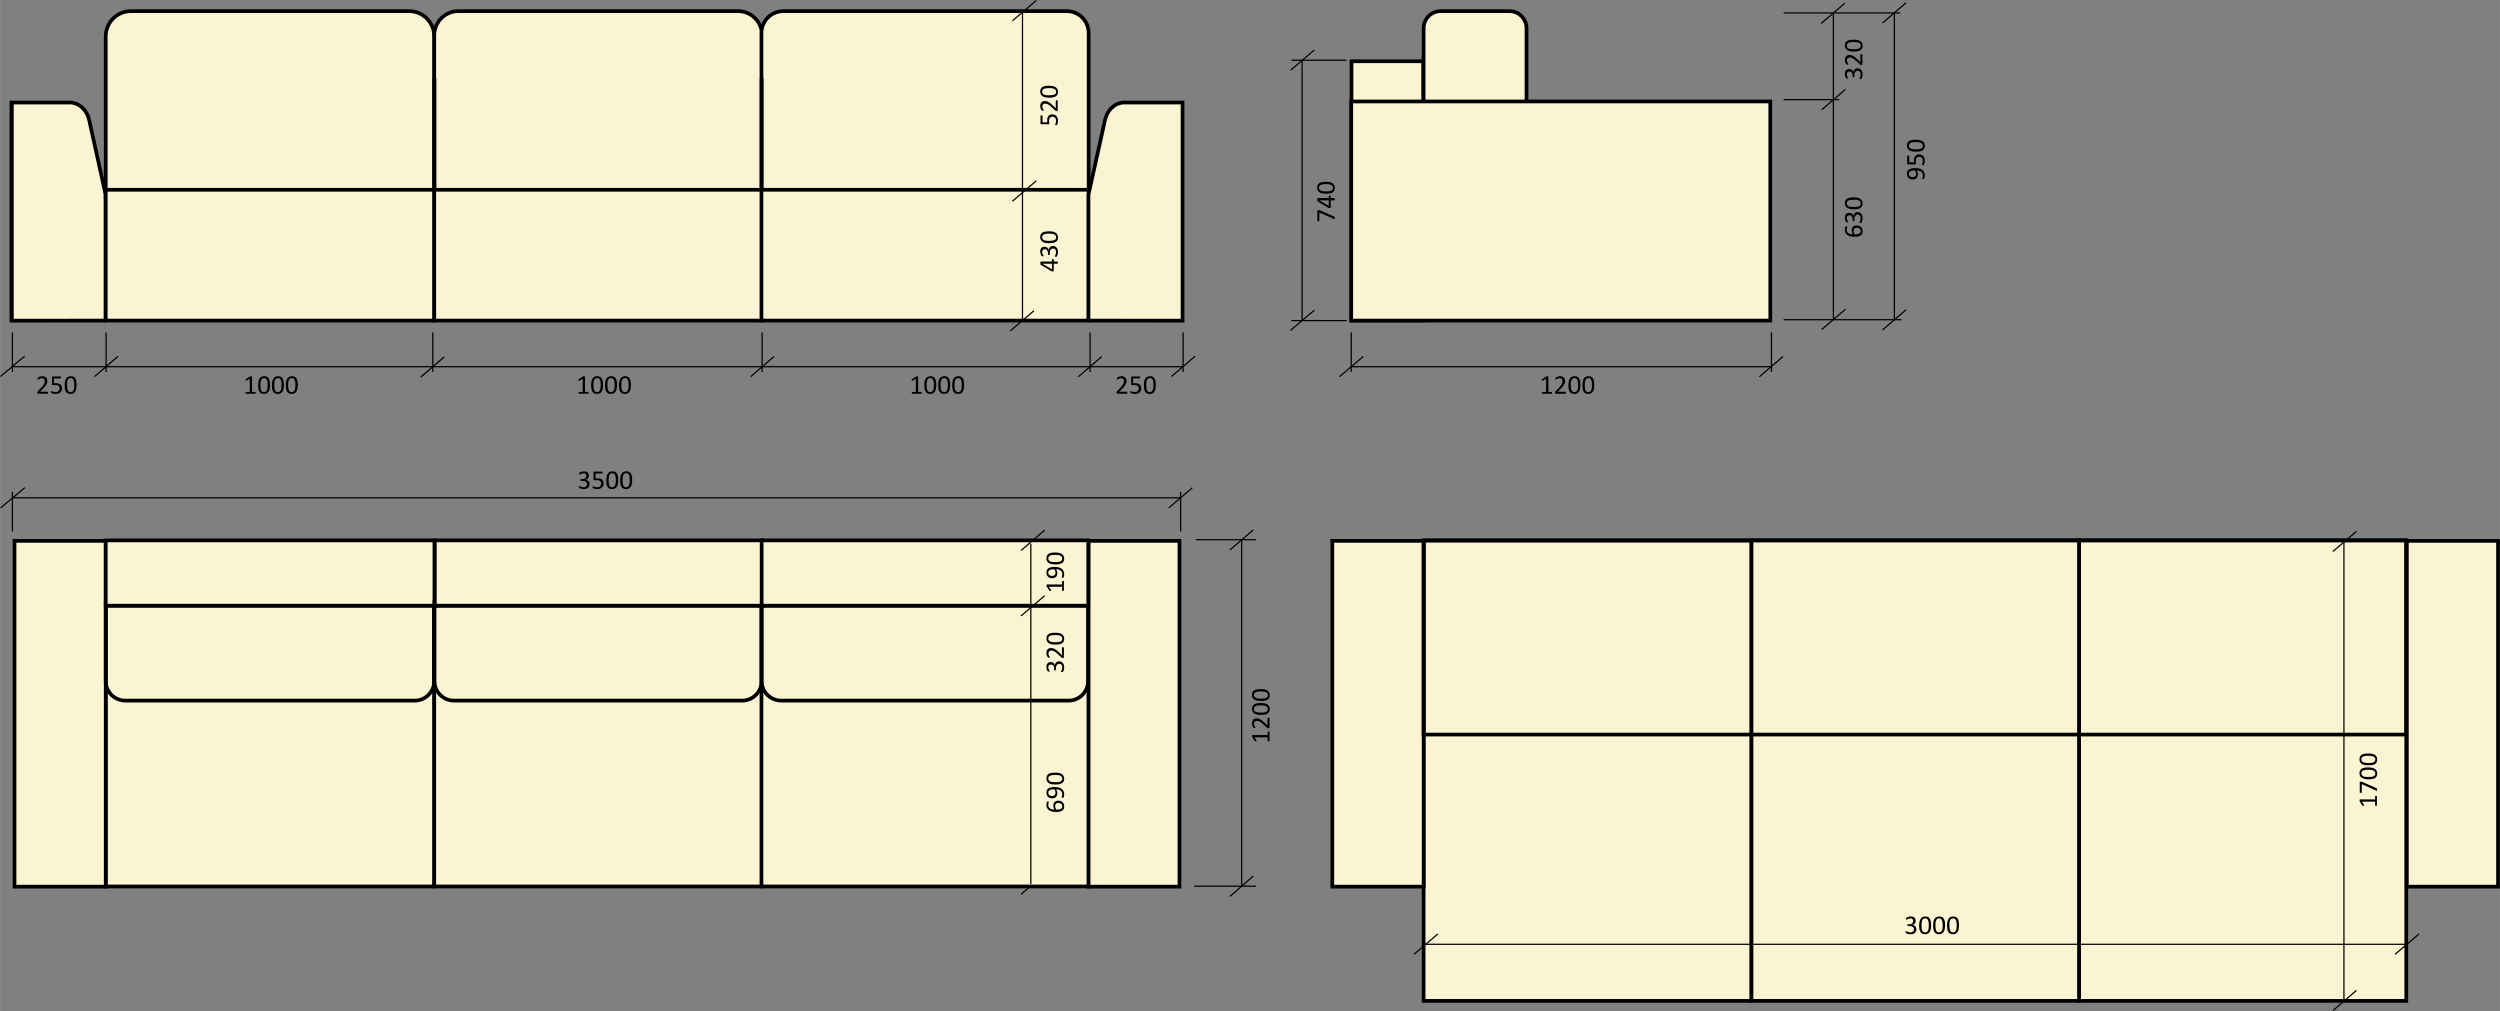 <?xml version="1.0" encoding="UTF-8"?> <svg xmlns="http://www.w3.org/2000/svg" xmlns:xlink="http://www.w3.org/1999/xlink" xml:space="preserve" width="263.95mm" height="106.755mm" version="1.1" style="shape-rendering:geometricPrecision; text-rendering:geometricPrecision; image-rendering:optimizeQuality; fill-rule:evenodd; clip-rule:evenodd" viewBox="0 0 26069 10544"><rect x="0" y="0" width="26069" height="10544" fill="#808080" stroke="none"/> <defs> <style type="text/css"> .str2 {stroke:black;stroke-width:12.889} .str0 {stroke:black;stroke-width:38.676} .str1 {stroke:black;stroke-width:38.706} .fil3 {fill:none} .fil0 {fill:#FBF4D3} .fil4 {fill:black} .fil2 {fill:white} .fil1 {fill:#FBF4D3;fill-rule:nonzero} </style> </defs> <g id="Слой_x0020_1">  <polygon class="fil0 str0" points="21680,10437 25092,10437 25092,5635 21680,5635 "></polygon> <path class="fil0 str1" d="M1101 3343l-981 1 0 -2275 606 0c101,0 179,81 202,176l173 784 0 1314z"></path> <path class="fil1 str0" d="M1102 380c0,-146 118,-264 264,-264l2898 0c146,0 264,118 264,264l0 1689c0,145 -118,263 -264,263l-2898 0c-146,0 -264,-118 -264,-263l0 -1689z"></path> <path class="fil1 str0" d="M4528 368c0,-139 113,-252 252,-252l2915 0c139,0 252,113 252,252l0 1712c0,139 -113,252 -252,252l-2915 0c-139,0 -252,-113 -252,-252l0 -1712z"></path> <path class="fil1 str0" d="M7940 345c0,-127 102,-229 229,-229l2955 0c126,0 228,102 228,229l0 1759c0,126 -102,228 -228,228l-2955 0c-127,0 -229,-102 -229,-228l0 -1759z"></path> <polygon class="fil1 str0" points="14093,3343 14841,3343 14841,639 14093,639 "></polygon> <polygon class="fil2" points="1102,3343 4528,3343 4528,1979 1102,1979 "></polygon> <polygon class="fil0 str0" points="1102,3343 4528,3343 4528,1979 1102,1979 "></polygon> <polygon class="fil2" points="4528,3343 7947,3343 7947,1979 4528,1979 "></polygon> <polygon class="fil0 str0" points="4528,3343 7947,3343 7947,1979 4528,1979 "></polygon> <polygon class="fil0 str0" points="1102,9244 4528,9244 4528,6316 1102,6316 "></polygon> <polygon class="fil0 str0" points="151,9246 1102,9246 1102,5640 151,5640 "></polygon> <path class="fil3 str0" d="M1102 6285c0,-112 92,-204 205,-204l3016 0c113,0 205,92 205,204l0 817c0,113 -92,204 -205,204l-3016 0c-113,0 -205,-91 -205,-204l0 -817z"></path> <polygon class="fil0 str0" points="4528,9244 7947,9244 7947,6316 4528,6316 "></polygon> <polygon class="fil2" points="1102,6316 4530,6316 4530,5635 1102,5635 "></polygon> <polygon class="fil0 str0" points="1102,6316 4530,6316 4530,5635 1102,5635 "></polygon> <polygon class="fil0 str0" points="14845,10437 18264,10437 18264,5637 14845,5637 "></polygon> <polygon class="fil0 str0" points="13893,9246 14845,9246 14845,5640 13893,5640 "></polygon> <polygon class="fil0 str0" points="18264,10437 21679,10437 21679,5635 18264,5635 "></polygon> <polygon class="fil3 str0" points="14845,7660 25092,7660 25092,5635 14845,5635 "></polygon> <path class="fil0 str0" d="M14845 295c0,-99 80,-179 179,-179l715 0c99,0 179,80 179,179l0 1320c0,99 -80,179 -179,179l-715 0c-99,0 -179,-80 -179,-179l0 -1320z"></path> <polygon class="fil2" points="14090,3343 18460,3343 18460,1058 14090,1058 "></polygon> <polygon class="fil0 str0" points="14090,3343 18460,3343 18460,1058 14090,1058 "></polygon> <line class="fil3 str2" x1="129" y1="3466" x2="129" y2="3879"></line> <line class="fil3 str2" x1="1106" y1="3466" x2="1106" y2="3879"></line> <line class="fil3 str2" x1="4513" y1="3466" x2="4513" y2="3879"></line> <line class="fil3 str2" x1="11367" y1="3466" x2="11367" y2="3879"></line> <line class="fil3 str2" x1="12337" y1="3466" x2="12337" y2="3879"></line> <line class="fil3 str2" x1="14090" y1="3466" x2="14090" y2="3879"></line> <line class="fil3 str2" x1="18472" y1="3466" x2="18472" y2="3879"></line> <line class="fil3 str2" x1="18599" y1="3334" x2="19828" y2="3334"></line> <line class="fil3 str2" x1="18599" y1="1039" x2="19180" y2="1039"></line> <line class="fil3 str2" x1="18599" y1="135" x2="19816" y2="135"></line> <line class="fil3 str2" x1="19118" y1="3335" x2="19118" y2="135"></line> <line class="fil3 str2" x1="129" y1="3824" x2="12337" y2="3824"></line> <line class="fil3 str2" x1="24442" y1="10439" x2="24442" y2="5639"></line> <line class="fil3 str2" x1="25110" y1="9847" x2="14861" y2="9847"></line> <line class="fil3 str2" x1="12452" y1="9241" x2="13099" y2="9241"></line> <line class="fil3 str2" x1="12470" y1="5628" x2="13099" y2="5628"></line> <line class="fil3 str2" x1="12948" y1="9244" x2="12948" y2="5626"></line> <line class="fil3 str2" x1="129" y1="5129" x2="129" y2="5542"></line> <line class="fil3 str2" x1="12311" y1="5129" x2="12311" y2="5542"></line> <line class="fil3 str2" x1="129" y1="5191" x2="12309" y2="5191"></line> <line class="fil3 str2" x1="256" y1="3715" x2="4" y2="3926"></line> <line class="fil3 str2" x1="1230" y1="3716" x2="985" y2="3927"></line> <line class="fil3 str2" x1="4632" y1="3722" x2="4386" y2="3933"></line> <line class="fil3 str2" x1="8072" y1="3717" x2="7827" y2="3928"></line> <line class="fil3 str2" x1="12461" y1="3715" x2="12216" y2="3926"></line> <line class="fil3 str2" x1="10805" y1="5" x2="10557" y2="217"></line> <line class="fil3 str2" x1="19238" y1="33" x2="18990" y2="245"></line> <line class="fil3 str2" x1="19244" y1="932" x2="18996" y2="1145"></line> <line class="fil3 str2" x1="19244" y1="3225" x2="18996" y2="3436"></line> <line class="fil3 str2" x1="14095" y1="3824" x2="18474" y2="3824"></line> <line class="fil3 str2" x1="14216" y1="3717" x2="13968" y2="3928"></line> <line class="fil3 str2" x1="18594" y1="3717" x2="18346" y2="3929"></line> <line class="fil3 str2" x1="12433" y1="5086" x2="12188" y2="5296"></line> <line class="fil3 str2" x1="259" y1="5085" x2="6" y2="5296"></line> <line class="fil3 str2" x1="10893" y1="9115" x2="10647" y2="9326"></line> <line class="fil3 str2" x1="10893" y1="7187" x2="10647" y2="7399"></line> <line class="fil3 str2" x1="14993" y1="9739" x2="14745" y2="9951"></line> <line class="fil3 str2" x1="25226" y1="9739" x2="24975" y2="9951"></line> <line class="fil3 str2" x1="24572" y1="10328" x2="24327" y2="10539"></line> <line class="fil3 str2" x1="24572" y1="5541" x2="24327" y2="5751"></line> <path class="fil4" d="M2665 4096c0,2 0,4 0,5 -1,1 -1,2 -1,3 -1,0 -1,1 -2,1 -1,1 -1,1 -2,1l-94 0c-1,0 -1,0 -2,-1 0,0 -1,-1 -1,-1 -1,-1 -1,-2 -2,-3 0,-1 0,-3 0,-5 0,-1 0,-3 0,-4 1,-1 1,-2 1,-3 1,-1 1,-1 2,-2 1,0 1,0 2,0l38 0 0 -137 -35 20c-2,1 -3,2 -4,2 -1,0 -2,0 -3,-1 -1,0 -1,-1 -1,-3 -1,-1 -1,-3 -1,-5 0,-2 0,-3 1,-4 0,-1 0,-2 0,-3 0,-1 1,-1 1,-2 1,0 2,-1 2,-1l42 -27c0,0 1,0 1,-1 1,0 1,0 2,0 1,0 2,-1 3,-1 1,0 3,0 4,0 3,0 5,0 6,1 1,0 3,0 3,0 1,1 2,1 2,2 0,0 1,1 1,1l0 159 32 0c1,0 2,0 2,0 1,1 1,1 2,2 0,1 1,2 1,3 0,1 0,3 0,4zm150 -81c0,14 -1,27 -3,38 -2,12 -6,21 -11,30 -5,8 -11,14 -20,19 -8,4 -18,6 -30,6 -11,0 -21,-2 -28,-6 -8,-4 -14,-10 -19,-17 -5,-8 -8,-18 -10,-29 -2,-12 -3,-25 -3,-40 0,-14 1,-26 3,-38 2,-11 6,-21 11,-29 5,-8 12,-15 20,-19 8,-5 18,-7 30,-7 11,0 21,2 29,6 7,4 14,10 18,18 5,8 8,17 10,29 2,11 3,24 3,39zm-24 2c0,-9 0,-17 -1,-24 -1,-7 -2,-14 -3,-19 -1,-6 -3,-10 -5,-14 -2,-4 -4,-8 -7,-10 -3,-3 -6,-5 -10,-6 -3,-1 -7,-1 -12,-1 -7,0 -14,1 -19,5 -5,4 -9,9 -11,15 -3,7 -5,15 -6,23 -1,9 -2,18 -2,28 0,14 1,25 2,35 2,9 4,17 7,23 3,6 7,10 12,13 4,2 10,4 17,4 5,0 9,-1 13,-3 4,-1 8,-4 10,-7 3,-3 6,-7 7,-11 2,-4 4,-9 5,-15 1,-5 2,-11 2,-17 1,-6 1,-12 1,-19zm169 -2c0,14 -1,27 -3,38 -2,12 -6,21 -11,30 -5,8 -12,14 -20,19 -8,4 -18,6 -30,6 -12,0 -21,-2 -29,-6 -8,-4 -14,-10 -19,-17 -4,-8 -8,-18 -10,-29 -2,-12 -3,-25 -3,-40 0,-14 1,-26 4,-38 2,-11 6,-21 11,-29 5,-8 11,-15 19,-19 9,-5 19,-7 30,-7 12,0 21,2 29,6 8,4 14,10 19,18 5,8 8,17 10,29 2,11 3,24 3,39zm-25 2c0,-9 0,-17 0,-24 -1,-7 -2,-14 -3,-19 -2,-6 -3,-10 -5,-14 -2,-4 -5,-8 -7,-10 -3,-3 -6,-5 -10,-6 -4,-1 -8,-1 -12,-1 -8,0 -14,1 -19,5 -5,4 -9,9 -12,15 -3,7 -5,15 -6,23 -1,9 -1,18 -1,28 0,14 1,25 2,35 1,9 4,17 7,23 3,6 6,10 11,13 5,2 10,4 17,4 5,0 10,-1 14,-3 4,-1 7,-4 10,-7 3,-3 5,-7 7,-11 2,-4 3,-9 5,-15 1,-5 1,-11 2,-17 0,-6 0,-12 0,-19zm170 -2c0,14 -1,27 -4,38 -2,12 -5,21 -11,30 -5,8 -11,14 -19,19 -9,4 -19,6 -31,6 -11,0 -20,-2 -28,-6 -8,-4 -14,-10 -19,-17 -5,-8 -8,-18 -10,-29 -2,-12 -3,-25 -3,-40 0,-14 1,-26 3,-38 3,-11 6,-21 11,-29 5,-8 12,-15 20,-19 8,-5 18,-7 30,-7 11,0 21,2 29,6 8,4 14,10 19,18 4,8 8,17 10,29 2,11 3,24 3,39zm-25 2c0,-9 0,-17 -1,-24 -1,-7 -1,-14 -3,-19 -1,-6 -3,-10 -5,-14 -2,-4 -4,-8 -7,-10 -3,-3 -6,-5 -9,-6 -4,-1 -8,-1 -12,-1 -8,0 -15,1 -20,5 -5,4 -8,9 -11,15 -3,7 -5,15 -6,23 -1,9 -2,18 -2,28 0,14 1,25 3,35 1,9 3,17 6,23 3,6 7,10 12,13 4,2 10,4 17,4 5,0 10,-1 14,-3 3,-1 7,-4 10,-7 3,-3 5,-7 7,-11 2,-4 3,-9 4,-15 1,-5 2,-11 2,-17 1,-6 1,-12 1,-19z"></path> <path class="fil4" d="M6137 4096c0,2 0,4 0,5 -1,1 -1,2 -1,3 -1,0 -1,1 -2,1 -1,1 -1,1 -2,1l-94 0c-1,0 -1,0 -2,-1 0,0 -1,-1 -1,-1 -1,-1 -1,-2 -2,-3 0,-1 0,-3 0,-5 0,-1 0,-3 0,-4 1,-1 1,-2 1,-3 1,-1 1,-1 2,-2 1,0 1,0 2,0l38 0 0 -137 -35 20c-2,1 -3,2 -4,2 -2,0 -2,0 -3,-1 -1,0 -1,-1 -1,-3 -1,-1 -1,-3 -1,-5 0,-2 0,-3 1,-4 0,-1 0,-2 0,-3 0,-1 1,-1 1,-2 1,0 2,-1 2,-1l42 -27c0,0 1,0 1,-1 1,0 1,0 2,0 1,0 2,-1 3,-1 1,0 3,0 4,0 3,0 4,0 6,1 1,0 3,0 3,0 1,1 2,1 2,2 0,0 1,1 1,1l0 159 32 0c1,0 2,0 2,0 1,1 1,1 2,2 0,1 1,2 1,3 0,1 0,3 0,4zm151 -81c0,14 -1,27 -3,38 -2,12 -6,21 -11,30 -5,8 -12,14 -20,19 -8,4 -18,6 -30,6 -11,0 -21,-2 -29,-6 -7,-4 -14,-10 -18,-17 -5,-8 -8,-18 -10,-29 -2,-12 -3,-25 -3,-40 0,-14 1,-26 3,-38 2,-11 6,-21 11,-29 5,-8 11,-15 20,-19 8,-5 18,-7 30,-7 11,0 21,2 28,6 8,4 14,10 19,18 5,8 8,17 10,29 2,11 3,24 3,39zm-24 2c0,-9 -1,-17 -1,-24 -1,-7 -2,-14 -3,-19 -1,-6 -3,-10 -5,-14 -2,-4 -4,-8 -7,-10 -3,-3 -6,-5 -10,-6 -3,-1 -7,-1 -12,-1 -8,0 -14,1 -19,5 -5,4 -9,9 -12,15 -2,7 -4,15 -5,23 -1,9 -2,18 -2,28 0,14 1,25 2,35 2,9 4,17 7,23 3,6 7,10 11,13 5,2 11,4 17,4 6,0 10,-1 14,-3 4,-1 7,-4 10,-7 3,-3 5,-7 7,-11 2,-4 4,-9 5,-15 1,-5 2,-11 2,-17 0,-6 1,-12 1,-19zm170 -2c0,14 -1,27 -4,38 -2,12 -5,21 -11,30 -5,8 -11,14 -19,19 -9,4 -19,6 -31,6 -11,0 -20,-2 -28,-6 -8,-4 -14,-10 -19,-17 -5,-8 -8,-18 -10,-29 -2,-12 -3,-25 -3,-40 0,-14 1,-26 3,-38 3,-11 6,-21 11,-29 5,-8 12,-15 20,-19 8,-5 18,-7 30,-7 11,0 21,2 29,6 8,4 14,10 19,18 4,8 8,17 10,29 2,11 3,24 3,39zm-25 2c0,-9 0,-17 -1,-24 -1,-7 -1,-14 -3,-19 -1,-6 -3,-10 -5,-14 -2,-4 -4,-8 -7,-10 -3,-3 -6,-5 -9,-6 -4,-1 -8,-1 -12,-1 -8,0 -15,1 -20,5 -4,4 -8,9 -11,15 -3,7 -5,15 -6,23 -1,9 -1,18 -1,28 0,14 0,25 2,35 1,9 3,17 6,23 3,6 7,10 12,13 4,2 10,4 17,4 5,0 10,-1 14,-3 3,-1 7,-4 10,-7 3,-3 5,-7 7,-11 2,-4 3,-9 4,-15 1,-5 2,-11 2,-17 1,-6 1,-12 1,-19zm170 -2c0,14 -1,27 -3,38 -2,12 -6,21 -11,30 -5,8 -12,14 -20,19 -8,4 -18,6 -30,6 -11,0 -21,-2 -29,-6 -7,-4 -14,-10 -18,-17 -5,-8 -9,-18 -11,-29 -2,-12 -3,-25 -3,-40 0,-14 2,-26 4,-38 2,-11 6,-21 11,-29 5,-8 11,-15 19,-19 9,-5 19,-7 31,-7 11,0 21,2 28,6 8,4 14,10 19,18 5,8 8,17 10,29 2,11 3,24 3,39zm-24 2c0,-9 -1,-17 -1,-24 -1,-7 -2,-14 -3,-19 -2,-6 -3,-10 -5,-14 -2,-4 -5,-8 -7,-10 -3,-3 -6,-5 -10,-6 -3,-1 -7,-1 -12,-1 -8,0 -14,1 -19,5 -5,4 -9,9 -12,15 -3,7 -4,15 -6,23 -1,9 -1,18 -1,28 0,14 1,25 2,35 1,9 4,17 7,23 3,6 7,10 11,13 5,2 11,4 17,4 5,0 10,-1 14,-3 4,-1 7,-4 10,-7 3,-3 5,-7 7,-11 2,-4 4,-9 5,-15 1,-5 2,-11 2,-17 0,-6 1,-12 1,-19z"></path> <path class="fil4" d="M11755 4095c0,2 0,4 0,5 0,1 -1,2 -1,3 0,1 -1,2 -2,2 0,1 -1,1 -2,1l-100 0c-1,0 -2,0 -3,-1 -1,0 -2,-1 -2,-1 -1,-1 -2,-2 -2,-4 0,-1 0,-3 0,-5 0,-2 0,-3 0,-5 0,-1 0,-2 1,-3 0,-1 1,-2 1,-3 1,-2 2,-3 3,-4l35 -37c8,-8 15,-16 19,-23 5,-7 9,-13 12,-18 2,-6 4,-11 5,-16 1,-4 1,-8 1,-12 0,-4 0,-8 -2,-12 -1,-3 -3,-6 -5,-9 -3,-3 -6,-5 -10,-7 -3,-1 -8,-2 -12,-2 -6,0 -11,1 -16,2 -4,2 -8,4 -12,6 -3,1 -6,3 -8,5 -2,1 -4,2 -5,2 -1,0 -1,0 -2,0 0,-1 -1,-1 -1,-2 0,-1 -1,-2 -1,-4 0,-1 0,-3 0,-5 0,-1 0,-2 0,-3 0,-1 0,-2 1,-3 0,-1 0,-1 0,-2 1,-1 2,-1 3,-2 1,-1 3,-3 5,-4 3,-2 7,-4 11,-5 4,-2 8,-3 13,-4 5,-1 11,-2 16,-2 9,0 16,1 23,4 6,2 12,5 16,10 5,4 8,9 10,15 2,5 3,11 3,18 0,6 0,11 -1,17 -1,6 -4,12 -7,18 -3,7 -8,14 -14,23 -6,8 -15,17 -25,28l-29 29 79 0c1,0 1,1 2,1 1,0 1,1 2,2 0,1 1,2 1,3 0,1 0,3 0,4zm145 -47c0,10 -2,18 -5,26 -3,7 -8,13 -14,19 -6,5 -13,9 -21,11 -8,3 -17,4 -27,4 -6,0 -11,0 -16,-1 -5,-1 -10,-2 -14,-3 -3,-1 -7,-2 -9,-3 -3,-1 -4,-2 -5,-3 -1,0 -1,-1 -1,-2 -1,0 -1,-1 -1,-2 0,0 -1,-1 -1,-3 0,-1 0,-2 0,-4 0,-1 0,-3 0,-4 1,-1 1,-2 1,-3 1,-1 1,-2 1,-2 1,0 2,0 2,0 1,0 3,0 5,1 1,1 4,3 7,4 4,1 8,3 13,4 5,1 10,2 17,2 6,0 12,-1 17,-3 5,-1 10,-3 14,-7 3,-3 6,-7 8,-11 3,-5 4,-11 4,-18 0,-6 -1,-11 -3,-15 -2,-5 -5,-8 -8,-11 -4,-3 -9,-5 -15,-7 -6,-1 -12,-2 -20,-2 -6,0 -11,0 -15,1 -4,1 -8,1 -11,1 -3,0 -5,-1 -6,-2 -1,-1 -2,-4 -2,-7l0 -73c0,-3 1,-6 3,-7 1,-2 3,-2 6,-2l80 0c0,0 1,0 2,0 0,1 1,1 1,2 1,1 1,2 1,3 1,2 1,3 1,5 0,3 -1,6 -2,8 -1,2 -2,2 -3,2l-68 0 0 51c4,0 7,-1 10,-1 4,0 8,0 12,0 10,0 19,1 27,4 8,2 14,6 19,10 5,5 9,10 12,17 3,6 4,13 4,21zm152 -33c0,14 -1,27 -3,38 -2,12 -6,21 -11,30 -5,8 -12,14 -20,19 -8,4 -18,6 -30,6 -11,0 -21,-2 -29,-6 -7,-4 -14,-10 -18,-17 -5,-8 -8,-18 -10,-29 -2,-12 -3,-25 -3,-40 0,-14 1,-26 3,-38 2,-11 6,-21 11,-29 5,-8 11,-15 20,-19 8,-5 18,-7 30,-7 11,0 21,2 28,6 8,4 14,10 19,18 5,8 8,17 10,29 2,11 3,24 3,39zm-24 2c0,-9 -1,-17 -1,-24 -1,-7 -2,-14 -3,-19 -1,-6 -3,-10 -5,-14 -2,-4 -4,-8 -7,-10 -3,-3 -6,-5 -10,-6 -3,-1 -7,-1 -12,-1 -8,0 -14,1 -19,5 -5,4 -9,9 -12,15 -2,7 -4,15 -5,23 -1,9 -2,18 -2,28 0,14 1,25 2,35 2,9 4,17 7,23 3,6 7,10 11,13 5,2 11,4 17,4 6,0 10,-1 14,-3 4,-1 7,-4 10,-7 3,-3 5,-7 7,-11 2,-4 4,-9 5,-15 1,-5 2,-11 2,-17 0,-6 1,-12 1,-19z"></path> <path class="fil4" d="M502 4095c0,2 -1,4 -1,5 0,1 0,2 -1,3 0,1 -1,2 -1,2 -1,1 -2,1 -3,1l-99 0c-2,0 -3,0 -4,-1 -1,0 -2,-1 -2,-1 -1,-1 -1,-2 -2,-4 0,-1 0,-3 0,-5 0,-2 0,-3 0,-5 0,-1 0,-2 1,-3 0,-1 1,-2 2,-3 0,-2 1,-3 2,-4l35 -37c8,-8 15,-16 20,-23 5,-7 8,-13 11,-18 3,-6 4,-11 5,-16 1,-4 1,-8 1,-12 0,-4 0,-8 -1,-12 -2,-3 -4,-6 -6,-9 -3,-3 -6,-5 -9,-7 -4,-1 -8,-2 -13,-2 -6,0 -11,1 -15,2 -5,2 -9,4 -12,6 -4,1 -6,3 -9,5 -2,1 -4,2 -5,2 0,0 -1,0 -2,0 0,-1 -1,-1 -1,-2 0,-1 0,-2 -1,-4 0,-1 0,-3 0,-5 0,-1 0,-2 0,-3 0,-1 1,-2 1,-3 0,-1 0,-1 1,-2 0,-1 1,-1 2,-2 1,-1 3,-3 6,-4 2,-2 6,-4 10,-5 4,-2 9,-3 14,-4 5,-1 10,-2 15,-2 9,0 17,1 23,4 7,2 12,5 16,10 5,4 8,9 10,15 2,5 3,11 3,18 0,6 0,11 -1,17 -1,6 -3,12 -7,18 -3,7 -8,14 -14,23 -6,8 -14,17 -25,28l-28 29 78 0c1,0 2,1 2,1 1,0 2,1 2,2 1,1 1,2 1,3 0,1 1,3 1,4zm144 -47c0,10 -1,18 -5,26 -3,7 -8,13 -13,19 -6,5 -14,9 -22,11 -8,3 -17,4 -27,4 -6,0 -11,0 -16,-1 -5,-1 -9,-2 -13,-3 -4,-1 -7,-2 -10,-3 -2,-1 -4,-2 -5,-3 0,0 -1,-1 -1,-2 0,0 -1,-1 -1,-2 0,0 0,-1 0,-3 -1,-1 -1,-2 -1,-4 0,-1 0,-3 1,-4 0,-1 0,-2 0,-3 1,-1 1,-2 2,-2 0,0 1,0 1,0 1,0 3,0 5,1 2,1 4,3 8,4 3,1 7,3 12,4 5,1 11,2 17,2 6,0 12,-1 17,-3 6,-1 10,-3 14,-7 4,-3 6,-7 9,-11 2,-5 3,-11 3,-18 0,-6 -1,-11 -3,-15 -2,-5 -4,-8 -8,-11 -4,-3 -9,-5 -15,-7 -5,-1 -12,-2 -20,-2 -6,0 -11,0 -15,1 -4,1 -8,1 -11,1 -3,0 -5,-1 -6,-2 -1,-1 -1,-4 -1,-7l0 -73c0,-3 0,-6 2,-7 1,-2 3,-2 6,-2l80 0c0,0 1,0 2,0 1,1 1,1 2,2 0,1 0,2 1,3 0,2 0,3 0,5 0,3 0,6 -1,8 -1,2 -3,2 -4,2l-68 0 0 51c4,0 7,-1 10,-1 4,0 8,0 12,0 11,0 20,1 27,4 8,2 14,6 20,10 5,5 9,10 11,17 3,6 4,13 4,21zm152 -33c0,14 -1,27 -3,38 -2,12 -6,21 -11,30 -5,8 -11,14 -20,19 -8,4 -18,6 -30,6 -11,0 -21,-2 -28,-6 -8,-4 -14,-10 -19,-17 -5,-8 -8,-18 -10,-29 -2,-12 -3,-25 -3,-40 0,-14 1,-26 3,-38 2,-11 6,-21 11,-29 5,-8 12,-15 20,-19 8,-5 18,-7 30,-7 11,0 21,2 29,6 7,4 14,10 18,18 5,8 8,17 10,29 2,11 3,24 3,39zm-24 2c0,-9 0,-17 -1,-24 -1,-7 -2,-14 -3,-19 -1,-6 -3,-10 -5,-14 -2,-4 -4,-8 -7,-10 -3,-3 -6,-5 -9,-6 -4,-1 -8,-1 -13,-1 -7,0 -14,1 -19,5 -5,4 -9,9 -11,15 -3,7 -5,15 -6,23 -1,9 -2,18 -2,28 0,14 1,25 2,35 2,9 4,17 7,23 3,6 7,10 12,13 4,2 10,4 17,4 5,0 9,-1 13,-3 4,-1 8,-4 11,-7 2,-3 5,-7 7,-11 1,-4 3,-9 4,-15 1,-5 2,-11 2,-17 1,-6 1,-12 1,-19z"></path> <path class="fil4" d="M10972 1192c9,0 18,2 25,5 8,3 14,8 19,14 5,6 9,13 12,21 3,8 4,17 4,27 0,6 0,11 -1,16 -1,5 -2,9 -3,13 -1,4 -2,7 -3,10 -1,2 -2,4 -3,5 -1,0 -1,1 -2,1 0,0 -1,1 -2,1 -1,0 -2,0 -3,0 -1,0 -2,0 -4,0 -2,0 -3,0 -4,0 -2,0 -3,0 -3,-1 -1,0 -2,0 -2,-1 -1,0 -1,-1 -1,-2 0,0 1,-2 2,-4 1,-2 2,-4 4,-8 1,-3 2,-7 4,-12 1,-5 1,-11 1,-17 0,-6 0,-12 -2,-17 -1,-5 -4,-10 -7,-14 -3,-3 -7,-6 -12,-9 -4,-2 -10,-3 -17,-3 -6,0 -11,1 -15,3 -5,2 -8,5 -11,8 -3,4 -5,9 -7,15 -1,5 -2,12 -2,20 0,6 0,11 1,15 0,4 1,8 1,11 0,3 -1,5 -2,6 -1,1 -4,1 -7,1l-73 0c-3,0 -5,0 -7,-2 -1,-1 -2,-3 -2,-6l0 -80c0,0 0,-1 0,-2 1,0 2,-1 2,-1 1,-1 2,-1 4,-2 1,0 2,0 4,0 3,0 6,1 8,2 2,0 3,2 3,3l0 67 50 0c0,-3 -1,-6 -1,-9 0,-4 0,-8 0,-12 0,-10 1,-19 4,-27 2,-8 6,-14 10,-19 5,-5 10,-9 16,-12 7,-3 14,-4 22,-4zm47 -146c2,0 3,0 5,0 1,0 2,1 3,1 1,0 1,1 2,2 0,0 0,1 0,2l0 99c0,2 0,3 0,4 0,1 -1,1 -2,2 0,1 -1,1 -3,2 -1,0 -3,0 -5,0 -2,0 -3,0 -5,0 -1,0 -2,0 -3,-1 -2,0 -3,-1 -4,-2 -1,0 -2,-1 -3,-2l-37 -35c-9,-8 -16,-15 -23,-20 -7,-4 -13,-8 -18,-11 -6,-2 -11,-4 -15,-5 -5,-1 -9,-1 -13,-1 -4,0 -8,0 -12,2 -3,1 -6,3 -9,5 -3,3 -5,6 -6,10 -2,3 -3,7 -3,12 0,6 1,11 3,16 1,4 3,8 5,11 2,4 3,7 5,9 2,2 2,4 2,5 0,0 0,1 0,2 -1,0 -1,1 -2,1 -1,0 -2,0 -3,1 -2,0 -3,0 -5,0 -2,0 -3,0 -4,0 -1,0 -2,-1 -3,-1 0,0 -1,0 -2,-1 0,0 -1,-1 -2,-2 -1,-1 -2,-3 -4,-6 -2,-2 -3,-6 -5,-10 -2,-4 -3,-9 -4,-14 -1,-4 -2,-10 -2,-15 0,-9 1,-16 4,-23 2,-7 6,-12 10,-16 4,-5 9,-8 15,-10 5,-2 11,-3 18,-3 6,0 11,0 17,1 6,1 12,4 18,7 7,3 14,8 23,14 8,6 17,15 28,25l29 28 0 -78c0,-1 0,-1 1,-2 0,-1 1,-1 2,-2 1,0 2,-1 3,-1 1,0 3,0 4,0zm-80 -152c14,0 27,1 38,4 11,2 21,5 29,10 9,5 15,12 19,20 5,8 7,18 7,30 0,12 -2,21 -6,29 -4,8 -10,14 -18,19 -8,4 -17,8 -29,10 -11,2 -24,3 -39,3 -14,0 -26,-2 -38,-4 -11,-2 -21,-6 -29,-11 -8,-5 -15,-11 -19,-19 -5,-8 -7,-18 -7,-30 0,-12 2,-21 6,-29 4,-8 10,-14 18,-19 8,-4 17,-8 29,-10 11,-2 24,-3 39,-3zm2 25c-9,0 -17,0 -24,1 -7,0 -14,1 -19,3 -6,1 -10,2 -14,4 -4,2 -7,5 -10,8 -2,2 -4,6 -5,9 -2,4 -2,8 -2,12 0,8 2,14 5,19 4,5 9,9 16,12 6,3 14,5 22,6 9,1 18,1 28,1 14,0 25,-1 35,-2 9,-1 17,-4 23,-7 6,-3 10,-6 13,-11 2,-5 4,-10 4,-17 0,-5 -1,-10 -3,-14 -2,-4 -4,-7 -7,-10 -3,-3 -7,-5 -11,-7 -5,-2 -9,-3 -15,-4 -5,-1 -11,-2 -17,-3 -6,0 -12,0 -19,0z"></path> <path class="fil4" d="M19362 2351c8,0 15,1 23,3 7,3 14,6 19,11 6,5 10,12 14,19 3,8 5,17 5,28 0,7 -1,14 -3,19 -2,6 -5,11 -8,15 -3,5 -8,8 -13,11 -5,3 -10,5 -17,7 -6,2 -13,3 -21,4 -7,0 -15,1 -24,1 -8,0 -16,-1 -23,-2 -8,0 -16,-2 -23,-4 -7,-2 -14,-5 -21,-9 -6,-3 -12,-8 -17,-13 -4,-6 -8,-13 -11,-20 -3,-8 -4,-17 -4,-27 0,-3 0,-7 1,-10 0,-4 1,-7 1,-10 1,-3 2,-6 3,-8 0,-2 1,-3 2,-4 0,0 1,-1 1,-1 1,0 1,-1 2,-1 1,0 2,0 3,0 0,0 1,0 3,0 1,0 3,0 4,0 1,0 2,0 3,0 1,1 1,1 2,1 0,1 0,2 0,2 0,1 0,3 -1,5 0,1 -1,4 -2,6 -1,3 -1,6 -2,9 -1,4 -1,8 -1,13 0,8 2,16 5,22 4,6 8,11 14,15 6,4 13,7 21,9 8,2 16,3 25,3 -2,-2 -3,-5 -5,-8 -1,-3 -2,-6 -3,-10 -2,-4 -2,-7 -3,-11 -1,-4 -1,-9 -1,-13 0,-10 1,-18 4,-25 2,-6 6,-12 11,-16 4,-4 10,-7 16,-9 7,-1 14,-2 21,-2zm2 24c-5,0 -10,0 -15,1 -4,2 -8,3 -11,6 -3,2 -5,6 -7,10 -1,4 -2,9 -2,15 0,4 0,7 1,10 0,4 1,7 2,10 1,4 2,7 4,10 1,2 3,5 5,8 11,0 21,-1 30,-3 8,-1 14,-4 19,-6 5,-3 8,-7 10,-11 2,-5 3,-10 3,-16 0,-6 -1,-11 -3,-15 -2,-4 -5,-8 -9,-11 -4,-3 -8,-5 -12,-6 -5,-1 -10,-2 -15,-2zm5 -164c8,0 15,2 22,5 7,2 12,6 17,12 5,5 8,12 11,20 2,8 4,16 4,26 0,6 -1,12 -2,17 -1,5 -2,10 -3,14 -2,4 -3,8 -4,10 -2,3 -3,5 -3,5 -1,1 -2,2 -2,2 -1,0 -2,1 -3,1 -1,0 -2,0 -3,1 -2,0 -3,0 -5,0 -3,0 -6,-1 -7,-1 -1,-1 -2,-2 -2,-3 0,-1 1,-2 2,-5 2,-2 3,-5 5,-9 2,-4 3,-9 5,-14 1,-5 2,-11 2,-17 0,-6 -1,-11 -2,-16 -2,-5 -4,-9 -7,-12 -3,-3 -6,-5 -10,-7 -4,-1 -8,-2 -13,-2 -5,0 -10,1 -14,3 -4,2 -7,5 -10,9 -3,3 -6,8 -7,14 -2,5 -3,12 -3,19l0 17c0,1 0,1 0,2 0,1 -1,1 -2,2 0,0 -1,1 -3,1 -1,0 -2,1 -4,1 -2,0 -3,-1 -5,-1 -1,0 -2,0 -2,-1 -1,0 -2,-1 -2,-2 0,0 0,-1 0,-2l0 -16c0,-6 -1,-11 -3,-16 -1,-5 -4,-9 -7,-12 -3,-4 -6,-6 -10,-8 -4,-2 -9,-3 -14,-3 -4,0 -7,1 -11,2 -3,1 -6,3 -8,5 -3,3 -5,6 -6,10 -2,3 -2,8 -2,13 0,5 0,10 2,14 2,5 3,9 5,12 2,4 4,7 5,9 2,2 3,4 3,5 0,1 0,1 -1,2 0,0 0,1 -1,1 -1,0 -2,0 -3,1 -1,0 -3,0 -5,0 -1,0 -2,0 -3,0 -2,0 -2,-1 -3,-1 -1,0 -2,0 -2,-1 -1,0 -2,-1 -3,-2 -1,-1 -2,-2 -3,-5 -2,-3 -4,-6 -5,-10 -2,-4 -3,-8 -5,-14 -1,-5 -1,-10 -1,-16 0,-9 1,-16 3,-22 2,-6 5,-12 9,-16 4,-4 9,-7 14,-9 5,-2 11,-3 18,-3 6,0 11,0 16,2 5,1 9,3 13,6 3,3 7,7 9,11 3,4 5,9 6,14l0 0c1,-6 2,-12 5,-17 2,-5 5,-9 9,-13 4,-4 8,-7 13,-9 5,-2 10,-3 16,-3zm-39 -153c14,0 26,1 38,4 11,2 21,5 29,10 8,6 15,12 19,20 4,8 7,18 7,30 0,12 -2,21 -6,29 -4,8 -10,14 -18,19 -8,4 -18,8 -29,10 -11,2 -25,3 -39,3 -14,0 -27,-1 -38,-4 -11,-2 -21,-6 -29,-11 -9,-5 -15,-11 -19,-19 -5,-8 -7,-18 -7,-30 0,-12 2,-21 6,-29 4,-8 10,-14 18,-19 7,-4 17,-8 28,-10 12,-2 25,-3 40,-3zm2 25c-9,0 -18,0 -25,1 -7,0 -13,1 -19,3 -5,1 -10,3 -14,5 -4,1 -7,4 -9,7 -3,2 -5,6 -6,9 -1,4 -2,8 -2,12 0,8 2,14 6,19 4,5 9,9 15,12 7,3 14,5 23,6 9,1 18,1 28,1 13,0 25,0 34,-2 10,-1 17,-3 23,-6 6,-3 10,-7 13,-12 3,-5 4,-10 4,-17 0,-5 -1,-10 -2,-14 -2,-4 -4,-7 -8,-10 -3,-3 -6,-5 -11,-7 -4,-2 -9,-3 -14,-4 -5,-1 -11,-2 -17,-3 -6,0 -13,0 -19,0z"></path> <line class="fil3 str2" x1="19754" y1="3333" x2="19754" y2="135"></line> <line class="fil3 str2" x1="19877" y1="3229" x2="19631" y2="3440"></line> <line class="fil3 str2" x1="19875" y1="29" x2="19630" y2="241"></line> <path class="fil4" d="M19369 712c8,0 15,1 22,4 7,3 12,7 17,12 5,6 8,12 11,20 2,8 4,17 4,27 0,6 -1,12 -2,17 -1,5 -2,10 -3,14 -2,4 -3,7 -4,10 -2,3 -3,4 -3,5 -1,1 -2,1 -2,2 -1,0 -2,0 -3,1 -1,0 -2,0 -3,0 -2,0 -3,0 -5,0 -3,0 -6,0 -7,-1 -1,0 -2,-1 -2,-2 0,-1 1,-3 2,-5 2,-3 3,-6 5,-10 2,-4 3,-8 5,-13 1,-5 2,-11 2,-17 0,-6 -1,-12 -2,-16 -2,-5 -4,-9 -7,-12 -3,-3 -6,-6 -10,-7 -4,-2 -8,-3 -13,-3 -5,0 -10,1 -14,3 -4,2 -7,5 -10,9 -3,4 -6,9 -7,14 -2,6 -3,12 -3,19l0 17c0,1 0,2 0,3 0,0 -1,1 -2,1 0,1 -1,1 -3,2 -1,0 -2,0 -4,0 -2,0 -3,0 -5,0 -1,-1 -2,-1 -2,-1 -1,-1 -2,-2 -2,-2 0,-1 0,-2 0,-2l0 -16c0,-6 -1,-12 -3,-17 -1,-4 -4,-8 -7,-12 -3,-3 -6,-6 -10,-8 -4,-1 -9,-2 -14,-2 -4,0 -7,0 -11,1 -3,2 -6,3 -8,6 -3,2 -5,5 -6,9 -2,4 -2,8 -2,13 0,5 0,10 2,15 2,4 3,8 5,12 2,3 4,6 5,9 2,2 3,4 3,4 0,1 0,2 -1,2 0,1 0,1 -1,1 -1,1 -2,1 -3,1 -1,0 -3,0 -5,0 -1,0 -2,0 -3,0 -2,0 -2,0 -3,0 -1,-1 -2,-1 -2,-1 -1,-1 -2,-1 -3,-2 -1,-1 -2,-3 -3,-6 -2,-2 -4,-6 -5,-9 -2,-4 -3,-9 -5,-14 -1,-5 -1,-11 -1,-17 0,-8 1,-15 3,-22 2,-6 5,-11 9,-15 4,-5 9,-8 14,-10 5,-2 11,-3 18,-3 6,0 11,1 16,2 5,2 9,4 13,7 3,3 7,6 9,10 3,5 5,9 6,15l0 0c1,-6 2,-12 5,-17 2,-5 5,-10 9,-13 4,-4 8,-7 13,-9 5,-2 10,-3 16,-3zm41 -147c1,0 3,0 4,0 2,1 3,1 4,1 0,1 1,1 1,2 1,1 1,1 1,2l0 99c0,2 0,3 0,4 -1,1 -1,2 -2,2 -1,1 -2,2 -3,2 -2,0 -3,0 -5,0 -2,0 -4,0 -5,0 -2,0 -3,0 -4,-1 -1,0 -2,-1 -3,-1 -1,-1 -2,-2 -3,-3l-37 -35c-9,-8 -17,-15 -23,-19 -7,-5 -13,-9 -19,-12 -5,-2 -10,-4 -15,-5 -4,-1 -9,-1 -13,-1 -4,0 -7,1 -11,2 -4,1 -7,3 -9,5 -3,3 -5,6 -7,10 -1,3 -2,8 -2,12 0,6 1,11 2,16 2,4 4,8 5,11 2,4 4,7 6,9 1,2 2,4 2,5 0,1 0,1 -1,2 0,0 -1,1 -1,1 -1,0 -2,1 -4,1 -1,0 -3,0 -5,0 -1,0 -2,0 -3,0 -1,0 -2,0 -3,-1 -1,0 -1,0 -2,0 -1,-1 -2,-2 -3,-3 -1,-1 -2,-3 -3,-5 -2,-3 -4,-7 -5,-11 -2,-4 -3,-8 -5,-13 -1,-5 -1,-10 -1,-16 0,-9 1,-16 3,-23 3,-6 6,-12 11,-16 4,-4 9,-8 14,-10 6,-2 12,-3 18,-3 6,0 12,1 18,2 5,1 11,3 18,6 7,3 14,8 22,14 8,7 18,15 28,25l30 29 0 -79c0,0 0,-1 0,-2 1,-1 1,-1 2,-2 1,0 2,0 3,-1 2,0 3,0 5,0zm-80 -151c14,0 26,1 38,3 11,2 21,6 29,11 8,5 15,11 19,19 4,9 7,19 7,31 0,11 -2,20 -6,28 -4,8 -10,14 -18,19 -8,4 -18,8 -29,10 -11,2 -25,3 -39,3 -14,0 -27,-1 -38,-4 -11,-2 -21,-5 -29,-10 -9,-5 -15,-12 -19,-20 -5,-8 -7,-18 -7,-30 0,-11 2,-21 6,-29 4,-7 10,-14 18,-18 7,-5 17,-9 28,-11 12,-1 25,-2 40,-2zm2 24c-9,0 -18,0 -25,1 -7,1 -13,2 -19,3 -5,1 -10,3 -14,5 -4,2 -7,4 -9,7 -3,3 -5,6 -6,9 -1,4 -2,8 -2,12 0,8 2,15 6,19 4,5 9,9 15,12 7,3 14,5 23,6 9,1 18,1 28,1 13,0 25,0 34,-2 10,-1 17,-3 23,-6 6,-3 10,-7 13,-12 3,-5 4,-10 4,-17 0,-5 -1,-10 -2,-14 -2,-3 -4,-7 -8,-10 -3,-3 -6,-5 -11,-7 -4,-2 -9,-3 -14,-4 -5,-1 -11,-2 -17,-2 -6,-1 -13,-1 -19,-1z"></path> <path class="fil4" d="M19971 1753c8,0 16,0 24,1 8,1 15,3 23,5 7,2 14,5 20,9 7,4 12,8 17,14 5,6 9,13 12,20 2,8 4,17 4,28 0,4 0,8 -1,11 0,4 -1,8 -2,11 -1,3 -1,5 -2,7 -1,2 -2,4 -3,5 -1,1 -2,1 -3,2 -2,0 -4,0 -6,0 -2,0 -4,0 -5,0 -1,0 -2,0 -3,-1 0,0 -1,0 -1,-1 0,0 0,-1 0,-2 0,-1 0,-2 1,-4 0,-2 1,-4 2,-7 1,-3 2,-6 2,-10 1,-4 1,-8 1,-13 0,-9 -1,-16 -5,-23 -3,-6 -8,-12 -14,-16 -6,-4 -12,-7 -20,-9 -8,-2 -16,-3 -24,-3 2,5 5,11 7,17 2,7 4,15 4,24 0,10 -2,19 -5,25 -2,7 -6,13 -11,17 -5,4 -10,7 -17,9 -6,2 -13,2 -21,2 -8,0 -16,-1 -23,-3 -7,-2 -13,-6 -19,-11 -5,-5 -10,-11 -13,-19 -3,-7 -5,-16 -5,-27 0,-7 1,-14 3,-20 2,-6 5,-11 8,-15 4,-4 8,-8 13,-11 5,-3 11,-5 18,-7 6,-2 13,-3 20,-4 8,-1 16,-1 24,-1zm-3 24c-12,0 -22,1 -30,3 -8,1 -14,3 -19,7 -5,3 -9,6 -11,11 -2,4 -4,9 -4,15 0,6 1,11 4,16 2,4 5,7 8,10 4,3 8,5 13,6 5,2 9,2 14,2 6,0 11,0 15,-2 5,-1 9,-3 12,-5 3,-3 5,-6 7,-10 2,-5 3,-10 3,-16 0,-7 -1,-13 -3,-20 -2,-6 -5,-12 -9,-17zm42 -167c10,0 18,1 26,4 7,4 14,8 19,14 5,6 9,13 12,21 2,9 4,18 4,28 0,5 -1,11 -1,16 -1,5 -2,9 -3,13 -1,4 -3,7 -4,10 -1,2 -2,4 -2,5 -1,0 -2,1 -2,1 -1,0 -1,0 -2,1 -1,0 -2,0 -3,0 -1,0 -3,0 -5,0 -1,0 -3,0 -4,0 -1,0 -2,0 -3,-1 -1,0 -1,0 -2,-1 0,0 0,-1 0,-2 0,-1 0,-2 2,-4 1,-2 2,-5 3,-8 2,-3 3,-7 4,-12 1,-5 2,-11 2,-17 0,-7 -1,-12 -2,-18 -2,-5 -4,-9 -7,-13 -3,-4 -7,-7 -12,-9 -5,-2 -11,-3 -18,-3 -5,0 -10,1 -15,3 -4,1 -8,4 -11,8 -3,4 -5,9 -6,14 -2,6 -2,13 -2,21 0,6 0,10 0,15 1,4 1,7 1,11 0,3 0,4 -2,5 -1,2 -3,2 -7,2l-73 0c-3,0 -5,-1 -7,-2 -1,-1 -2,-3 -2,-6l0 -80c0,-1 0,-1 1,-2 0,-1 1,-1 1,-2 1,0 2,-1 4,-1 1,0 3,0 4,0 4,0 6,0 8,1 2,1 3,2 3,4l0 67 50 0c0,-3 0,-6 0,-10 -1,-3 -1,-7 -1,-11 0,-11 2,-20 4,-27 3,-8 6,-15 11,-20 4,-5 10,-9 16,-11 6,-3 13,-4 21,-4zm-32 -153c13,0 26,1 38,4 11,2 21,5 29,10 8,6 15,12 19,20 5,8 7,19 7,31 0,11 -2,20 -6,28 -4,8 -10,14 -18,19 -8,5 -18,8 -29,10 -12,2 -25,3 -40,3 -13,0 -26,-1 -37,-3 -12,-3 -22,-6 -30,-11 -8,-5 -14,-12 -19,-20 -4,-8 -7,-18 -7,-30 0,-12 2,-21 6,-29 4,-8 10,-14 18,-19 8,-4 18,-8 29,-10 12,-2 25,-3 40,-3zm1 25c-9,0 -17,0 -24,1 -7,0 -13,1 -19,3 -5,1 -10,3 -14,5 -4,2 -7,4 -10,7 -2,2 -4,6 -5,9 -1,4 -2,8 -2,12 0,8 2,15 6,19 3,5 8,9 15,12 6,3 14,5 23,6 8,1 18,1 28,1 13,0 25,0 34,-2 10,-1 17,-3 23,-6 6,-3 10,-7 13,-12 3,-5 4,-10 4,-17 0,-5 -1,-10 -2,-14 -2,-4 -4,-7 -8,-10 -3,-3 -6,-5 -11,-7 -4,-2 -9,-3 -14,-4 -6,-1 -11,-2 -17,-3 -7,0 -13,0 -20,0z"></path> <path class="fil4" d="M16183 4096c0,2 0,4 0,5 0,1 -1,2 -1,3 -1,0 -1,1 -2,1 0,1 -1,1 -2,1l-94 0c0,0 -1,0 -2,-1 0,0 -1,-1 -1,-1 -1,-1 -1,-2 -1,-3 -1,-1 -1,-3 -1,-5 0,-1 0,-3 1,-4 0,-1 0,-2 1,-3 0,-1 1,-1 1,-2 1,0 2,0 2,0l38 0 0 -137 -35 20c-2,1 -3,2 -4,2 -1,0 -2,0 -3,-1 0,0 -1,-1 -1,-3 0,-1 0,-3 0,-5 0,-2 0,-3 0,-4 0,-1 0,-2 0,-3 1,-1 1,-1 2,-2 0,0 1,-1 2,-1l41 -27c0,0 1,0 2,-1 0,0 1,0 2,0 0,0 1,-1 3,-1 1,0 2,0 4,0 2,0 4,0 5,1 2,0 3,0 4,0 1,1 1,1 1,2 1,0 1,1 1,1l0 159 32 0c1,0 2,0 3,0 0,1 1,1 1,2 1,1 1,2 1,3 0,1 0,3 0,4zm145 -1c0,2 0,4 0,5 0,1 0,2 -1,3 0,1 -1,2 -2,2 0,1 -1,1 -2,1l-99 0c-2,0 -3,0 -4,-1 -1,0 -2,-1 -2,-1 -1,-1 -1,-2 -2,-4 0,-1 0,-3 0,-5 0,-2 0,-3 0,-5 0,-1 0,-2 1,-3 0,-1 1,-2 2,-3 0,-2 1,-3 2,-4l35 -37c8,-8 15,-16 20,-23 4,-7 8,-13 11,-18 3,-6 4,-11 5,-16 1,-4 1,-8 1,-12 0,-4 0,-8 -2,-12 -1,-3 -3,-6 -5,-9 -3,-3 -6,-5 -9,-7 -4,-1 -8,-2 -13,-2 -6,0 -11,1 -16,2 -4,2 -8,4 -11,6 -4,1 -7,3 -9,5 -2,1 -4,2 -5,2 -1,0 -1,0 -2,0 0,-1 -1,-1 -1,-2 0,-1 -1,-2 -1,-4 0,-1 0,-3 0,-5 0,-1 0,-2 0,-3 0,-1 0,-2 1,-3 0,-1 0,-1 1,-2 0,-1 1,-1 2,-2 1,-1 3,-3 6,-4 2,-2 6,-4 10,-5 4,-2 9,-3 14,-4 4,-1 10,-2 15,-2 9,0 17,1 23,4 7,2 12,5 16,10 5,4 8,9 10,15 2,5 3,11 3,18 0,6 0,11 -1,17 -1,6 -3,12 -7,18 -3,7 -8,14 -14,23 -6,8 -15,17 -25,28l-28 29 78 0c1,0 1,1 2,1 1,0 1,1 2,2 1,1 1,2 1,3 0,1 0,3 0,4zm152 -80c0,14 -1,27 -3,38 -3,12 -6,21 -11,30 -5,8 -12,14 -20,19 -8,4 -18,6 -30,6 -12,0 -21,-2 -29,-6 -8,-4 -14,-10 -19,-17 -4,-8 -8,-18 -10,-29 -2,-12 -3,-25 -3,-40 0,-14 1,-26 4,-38 2,-11 5,-21 10,-29 5,-8 12,-15 20,-19 8,-5 18,-7 30,-7 12,0 21,2 29,6 8,4 14,10 19,18 5,8 8,17 10,29 2,11 3,24 3,39zm-25 2c0,-9 0,-17 -1,-24 0,-7 -1,-14 -2,-19 -2,-6 -3,-10 -5,-14 -2,-4 -5,-8 -7,-10 -3,-3 -6,-5 -10,-6 -4,-1 -8,-1 -12,-1 -8,0 -14,1 -19,5 -5,4 -9,9 -12,15 -3,7 -5,15 -6,23 -1,9 -1,18 -1,28 0,14 0,25 2,35 1,9 3,17 6,23 4,6 7,10 12,13 5,2 10,4 17,4 5,0 10,-1 14,-3 4,-1 7,-4 10,-7 3,-3 5,-7 7,-11 2,-4 3,-9 4,-15 2,-5 2,-11 3,-17 0,-6 0,-12 0,-19zm170 -2c0,14 -1,27 -3,38 -2,12 -6,21 -11,30 -5,8 -11,14 -20,19 -8,4 -18,6 -30,6 -11,0 -21,-2 -28,-6 -8,-4 -14,-10 -19,-17 -5,-8 -8,-18 -10,-29 -2,-12 -3,-25 -3,-40 0,-14 1,-26 3,-38 2,-11 6,-21 11,-29 5,-8 12,-15 20,-19 8,-5 18,-7 30,-7 11,0 21,2 29,6 7,4 14,10 18,18 5,8 8,17 10,29 2,11 3,24 3,39zm-24 2c0,-9 0,-17 -1,-24 -1,-7 -2,-14 -3,-19 -1,-6 -3,-10 -5,-14 -2,-4 -4,-8 -7,-10 -3,-3 -6,-5 -10,-6 -3,-1 -7,-1 -12,-1 -7,0 -14,1 -19,5 -5,4 -9,9 -11,15 -3,7 -5,15 -6,23 -1,9 -2,18 -2,28 0,14 1,25 2,35 2,9 4,17 7,23 3,6 7,10 11,13 5,2 11,4 18,4 5,0 9,-1 13,-3 4,-1 8,-4 10,-7 3,-3 6,-7 7,-11 2,-4 4,-9 5,-15 1,-5 2,-11 2,-17 1,-6 1,-12 1,-19z"></path> <path class="fil4" d="M13228 7628c2,0 3,0 5,0 1,0 2,1 3,1 0,0 1,1 1,2 1,0 1,1 1,2l0 93c0,1 0,2 -1,2 0,1 -1,1 -1,2 -1,0 -2,1 -3,1 -2,0 -3,0 -5,0 -1,0 -3,0 -4,0 -1,0 -2,-1 -3,-1 -1,-1 -1,-1 -2,-2 0,0 0,-1 0,-2l0 -37 -137 0 21 35c1,1 1,3 1,4 0,1 0,2 0,2 -1,1 -2,1 -3,2 -2,0 -3,0 -6,0 -1,0 -3,0 -4,0 -1,0 -2,-1 -2,-1 -1,0 -2,0 -2,-1 -1,0 -1,-1 -2,-2l-27 -41c0,-1 0,-1 0,-2 0,0 -1,-1 -1,-2 0,-1 0,-2 0,-3 0,-1 0,-2 0,-4 0,-2 0,-4 0,-5 0,-2 0,-3 1,-4 0,-1 1,-1 1,-2 1,0 1,0 2,0l158 0 0 -32c0,-1 0,-2 0,-3 1,0 1,-1 2,-1 1,-1 2,-1 3,-1 1,0 3,0 4,0zm-1 -146c2,0 4,1 5,1 1,0 2,0 3,1 1,0 2,1 2,1 0,1 1,2 1,3l0 99c0,1 0,2 -1,3 0,1 -1,2 -1,3 -1,1 -2,1 -4,1 -1,1 -3,1 -5,1 -2,0 -3,0 -5,0 -1,0 -2,-1 -3,-1 -1,-1 -2,-1 -3,-2 -2,-1 -3,-2 -4,-3l-37 -34c-8,-9 -16,-15 -23,-20 -6,-5 -13,-8 -18,-11 -6,-3 -11,-4 -15,-5 -5,-1 -9,-2 -13,-2 -4,0 -8,1 -11,2 -4,2 -7,4 -10,6 -2,2 -5,6 -6,9 -2,4 -3,8 -3,13 0,6 1,11 3,15 1,5 3,9 5,12 2,3 4,6 5,8 2,3 2,4 2,6 0,0 0,1 0,1 0,1 -1,1 -2,2 -1,0 -2,0 -3,0 -2,0 -3,1 -5,1 -2,0 -3,0 -4,-1 -1,0 -2,0 -2,0 -1,0 -2,-1 -3,-1 0,0 -1,-1 -2,-2 -1,-1 -2,-3 -4,-6 -2,-3 -3,-6 -5,-10 -1,-4 -3,-9 -4,-14 -1,-5 -2,-10 -2,-15 0,-9 2,-17 4,-23 3,-7 6,-12 10,-17 4,-4 9,-7 15,-9 6,-2 12,-3 18,-3 6,0 11,0 17,1 6,1 12,3 19,7 6,3 14,8 22,14 8,6 17,14 28,25l29 28 0 -78c0,-1 1,-2 1,-2 0,-1 1,-2 2,-2 1,-1 2,-1 3,-1 1,0 3,-1 4,-1zm-80 -151c14,0 27,1 38,3 12,2 21,6 30,11 8,5 14,12 19,20 4,8 6,18 6,30 0,11 -2,21 -6,29 -4,7 -10,14 -18,18 -7,5 -17,8 -28,10 -12,2 -25,3 -40,3 -13,0 -26,-1 -37,-3 -12,-2 -22,-6 -30,-11 -8,-5 -14,-11 -19,-20 -4,-8 -7,-18 -7,-30 0,-11 2,-20 6,-28 4,-8 10,-14 18,-19 8,-5 18,-8 29,-10 12,-2 25,-3 39,-3zm2 24c-9,0 -17,1 -24,1 -7,1 -13,2 -19,3 -5,2 -10,3 -14,5 -4,2 -7,5 -10,7 -2,3 -4,6 -5,10 -1,3 -2,7 -2,12 0,8 2,14 6,19 3,5 8,9 15,12 6,2 14,4 23,5 8,1 18,2 28,2 13,0 24,-1 34,-2 9,-2 17,-4 23,-7 6,-3 10,-7 13,-11 2,-5 4,-11 4,-17 0,-6 -1,-10 -3,-14 -1,-4 -4,-7 -7,-10 -3,-3 -7,-5 -11,-7 -4,-2 -9,-3 -15,-5 -5,-1 -11,-1 -17,-2 -6,0 -12,-1 -19,-1zm-2 -169c14,0 27,1 38,3 12,2 21,6 30,11 8,5 14,11 19,19 4,9 6,19 6,31 0,11 -2,20 -6,28 -4,8 -10,14 -18,19 -7,5 -17,8 -28,10 -12,2 -25,3 -40,3 -13,0 -26,-1 -37,-3 -12,-3 -22,-6 -30,-11 -8,-5 -14,-12 -19,-20 -4,-8 -7,-18 -7,-30 0,-11 2,-21 6,-29 4,-7 10,-14 18,-18 8,-5 18,-8 29,-10 12,-2 25,-3 39,-3zm2 24c-9,0 -17,0 -24,1 -7,1 -13,2 -19,3 -5,1 -10,3 -14,5 -4,2 -7,4 -10,7 -2,3 -4,6 -5,9 -1,4 -2,8 -2,12 0,8 2,15 6,20 3,4 8,8 15,11 6,3 14,5 23,6 8,1 18,1 28,1 13,0 24,0 34,-2 9,-1 17,-3 23,-6 6,-3 10,-7 13,-12 2,-4 4,-10 4,-17 0,-5 -1,-10 -3,-13 -1,-4 -4,-8 -7,-11 -3,-2 -7,-5 -11,-7 -4,-1 -9,-3 -15,-4 -5,-1 -11,-2 -17,-2 -6,-1 -12,-1 -19,-1z"></path> <path class="fil4" d="M6148 5046c0,9 -2,16 -4,23 -3,6 -7,12 -13,17 -5,4 -12,8 -20,11 -8,2 -17,3 -26,3 -7,0 -12,0 -17,-1 -6,-1 -10,-2 -14,-4 -4,-1 -8,-2 -11,-4 -2,-1 -4,-2 -5,-3 0,0 -1,-1 -1,-2 -1,0 -1,-1 -1,-2 0,-1 -1,-2 -1,-4 0,-1 0,-3 0,-5 0,-3 0,-5 1,-6 1,-2 2,-2 3,-2 1,0 2,0 5,2 2,1 5,3 9,5 4,1 8,3 14,4 5,2 11,3 17,3 6,0 11,-1 16,-3 5,-1 9,-4 12,-6 3,-3 5,-7 7,-11 1,-4 2,-8 2,-13 0,-5 -1,-9 -3,-13 -2,-4 -5,-8 -9,-11 -3,-3 -8,-5 -14,-7 -5,-1 -12,-2 -19,-2l-17 0c-1,0 -2,0 -2,-1 -1,0 -2,0 -2,-1 -1,-1 -1,-2 -1,-3 -1,-1 -1,-3 -1,-5 0,-2 0,-3 1,-4 0,-1 0,-2 1,-3 0,-1 1,-1 2,-2 0,0 1,0 2,0l16 0c6,0 11,-1 16,-2 5,-2 9,-4 12,-7 4,-3 6,-7 8,-11 2,-4 3,-9 3,-14 0,-3 -1,-7 -2,-10 -1,-4 -3,-7 -5,-9 -3,-3 -6,-5 -10,-6 -3,-2 -8,-2 -13,-2 -5,0 -10,1 -14,2 -5,2 -9,4 -12,5 -4,2 -7,4 -9,6 -3,1 -4,2 -5,2 -1,0 -1,0 -2,0 0,-1 -1,-1 -1,-2 0,0 -1,-1 -1,-3 0,-1 0,-3 0,-5 0,-1 0,-2 0,-3 0,-1 0,-2 1,-3 0,-1 0,-2 1,-2 0,-1 1,-2 2,-2 0,-1 2,-3 5,-4 3,-2 6,-4 10,-5 4,-2 8,-3 13,-4 6,-1 11,-2 17,-2 8,0 16,1 22,3 6,2 12,5 16,9 4,4 7,9 9,14 2,6 4,12 4,18 0,6 -1,11 -3,16 -1,5 -3,9 -6,13 -3,4 -7,7 -11,10 -4,2 -9,4 -14,5l0 0c6,1 12,3 17,5 5,2 9,6 13,9 4,4 7,8 9,13 2,5 3,11 3,16zm146 -6c0,10 -2,18 -5,26 -3,7 -8,13 -14,19 -6,5 -13,9 -21,11 -8,3 -17,4 -27,4 -6,0 -11,0 -16,-1 -5,-1 -10,-2 -14,-3 -3,-1 -7,-2 -9,-3 -3,-1 -4,-2 -5,-3 -1,0 -1,-1 -1,-2 -1,0 -1,-1 -1,-2 0,0 -1,-1 -1,-3 0,-1 0,-2 0,-4 0,-1 0,-3 0,-4 0,-1 1,-2 1,-3 0,-1 1,-2 1,-2 1,0 2,0 2,0 1,0 3,0 4,1 2,1 5,3 8,4 4,1 8,3 13,4 4,1 10,2 17,2 6,0 12,-1 17,-3 5,-1 10,-3 14,-7 3,-3 6,-7 8,-11 2,-5 4,-11 4,-18 0,-6 -1,-11 -3,-15 -2,-5 -5,-8 -9,-11 -3,-3 -8,-5 -14,-7 -6,-1 -12,-2 -20,-2 -6,0 -11,0 -15,1 -4,1 -8,1 -11,1 -3,0 -5,-1 -6,-2 -1,-1 -2,-4 -2,-7l0 -73c0,-3 1,-6 2,-7 2,-2 4,-2 7,-2l79 0c1,0 2,0 3,0 0,1 1,1 1,2 1,1 1,2 1,3 1,2 1,3 1,5 0,3 -1,6 -2,8 -1,2 -2,2 -4,2l-67 0 0 51c3,0 7,-1 10,-1 4,0 7,0 12,0 10,0 19,1 27,4 8,2 14,6 19,10 5,5 9,10 12,17 3,6 4,13 4,21zm152 -33c0,14 -1,27 -3,38 -2,12 -6,21 -11,30 -5,8 -12,14 -20,19 -8,4 -18,6 -30,6 -11,0 -21,-2 -29,-6 -7,-4 -14,-10 -18,-17 -5,-8 -8,-18 -10,-29 -2,-12 -3,-25 -3,-40 0,-14 1,-26 3,-38 2,-11 6,-21 11,-29 5,-8 11,-15 20,-19 8,-5 18,-7 30,-7 11,0 21,2 28,6 8,4 14,10 19,18 5,8 8,17 10,29 2,11 3,24 3,39zm-24 2c0,-9 -1,-17 -1,-24 -1,-7 -2,-14 -3,-19 -1,-6 -3,-10 -5,-14 -2,-4 -4,-8 -7,-10 -3,-3 -6,-5 -10,-6 -3,-1 -7,-1 -12,-1 -8,0 -14,1 -19,5 -5,4 -9,9 -12,15 -2,7 -4,15 -5,23 -1,9 -2,18 -2,28 0,14 1,25 2,35 2,9 4,17 7,23 3,6 7,10 11,13 5,2 11,4 17,4 6,0 10,-1 14,-3 4,-1 7,-4 10,-7 3,-3 5,-7 7,-11 2,-4 4,-9 5,-15 1,-5 2,-11 2,-17 0,-6 1,-12 1,-19zm170 -2c0,14 -1,27 -4,38 -2,12 -5,21 -11,30 -5,8 -11,14 -19,19 -9,4 -19,6 -31,6 -11,0 -20,-2 -28,-6 -8,-4 -14,-10 -19,-17 -5,-8 -8,-18 -10,-29 -2,-12 -3,-25 -3,-40 0,-14 1,-26 3,-38 3,-11 6,-21 11,-29 5,-8 12,-15 20,-19 8,-5 18,-7 30,-7 11,0 21,2 29,6 8,4 14,10 19,18 4,8 8,17 10,29 2,11 3,24 3,39zm-25 2c0,-9 0,-17 -1,-24 -1,-7 -1,-14 -3,-19 -1,-6 -3,-10 -5,-14 -2,-4 -4,-8 -7,-10 -3,-3 -6,-5 -9,-6 -4,-1 -8,-1 -12,-1 -8,0 -15,1 -20,5 -4,4 -8,9 -11,15 -3,7 -5,15 -6,23 -1,9 -1,18 -1,28 0,14 0,25 2,35 1,9 3,17 6,23 3,6 7,10 12,13 4,2 10,4 17,4 5,0 10,-1 14,-3 3,-1 7,-4 10,-7 3,-3 5,-7 7,-11 2,-4 3,-9 4,-15 1,-5 2,-11 2,-17 1,-6 1,-12 1,-19z"></path> <path class="fil4" d="M19984 9688c0,8 -1,16 -4,23 -3,6 -7,12 -12,17 -6,4 -12,8 -20,11 -8,2 -17,3 -27,3 -6,0 -12,0 -17,-1 -5,-1 -10,-2 -14,-4 -4,-1 -7,-2 -10,-4 -3,-1 -5,-2 -5,-3 -1,-1 -1,-1 -2,-2 0,0 -1,-1 -1,-2 0,-1 0,-2 0,-4 -1,-1 -1,-3 -1,-5 0,-3 1,-5 1,-6 1,-2 2,-2 3,-2 1,0 3,0 5,2 3,1 6,3 10,5 3,1 8,3 13,4 5,2 11,3 17,3 6,0 12,-1 16,-3 5,-1 9,-4 12,-6 3,-3 6,-7 7,-11 2,-4 3,-8 3,-13 0,-5 -1,-9 -3,-13 -2,-4 -5,-8 -9,-11 -4,-3 -9,-5 -14,-7 -6,-1 -12,-2 -20,-2l-17 0c0,0 -1,0 -2,-1 -1,0 -1,0 -2,-1 0,-1 -1,-2 -1,-3 0,-1 0,-3 0,-5 0,-2 0,-3 0,-4 0,-1 1,-2 1,-3 1,-1 1,-1 2,-2 1,0 1,0 2,0l16 0c6,0 12,-1 16,-2 5,-2 9,-4 13,-7 3,-3 6,-7 8,-11 1,-4 2,-9 2,-14 0,-3 0,-7 -2,-10 -1,-4 -3,-7 -5,-9 -2,-3 -5,-5 -9,-6 -4,-2 -8,-2 -13,-2 -6,0 -11,1 -15,2 -5,2 -9,4 -12,5 -4,2 -7,4 -9,6 -2,1 -4,2 -5,2 0,0 -1,0 -1,0 -1,-1 -1,-1 -2,-2 0,0 0,-1 0,-3 -1,-1 -1,-3 -1,-5 0,-1 0,-2 1,-3 0,-1 0,-2 0,-3 0,-1 1,-2 1,-2 0,-1 1,-2 2,-3 1,0 3,-2 5,-3 3,-2 6,-4 10,-5 4,-2 9,-3 14,-4 5,-2 11,-2 17,-2 8,0 15,1 22,3 6,2 11,5 15,9 5,4 8,9 10,14 2,6 3,12 3,18 0,6 -1,11 -2,16 -2,5 -4,9 -7,13 -3,4 -6,7 -10,10 -5,2 -9,4 -15,5l0 0c6,1 12,3 17,5 5,2 10,6 13,9 4,4 7,8 9,13 2,5 3,11 3,16zm153 -39c0,14 -1,27 -3,38 -2,12 -6,21 -11,30 -5,8 -12,14 -20,19 -8,4 -18,6 -30,6 -11,0 -21,-2 -29,-6 -7,-4 -14,-10 -18,-17 -5,-8 -9,-18 -11,-29 -2,-12 -3,-25 -3,-40 0,-14 2,-26 4,-38 2,-11 6,-21 11,-29 5,-8 11,-15 19,-19 9,-5 19,-7 31,-7 11,0 21,2 28,6 8,4 14,10 19,18 5,8 8,17 10,29 2,11 3,24 3,39zm-24 2c0,-9 -1,-17 -1,-24 -1,-7 -2,-14 -3,-19 -1,-6 -3,-10 -5,-14 -2,-4 -4,-8 -7,-10 -3,-3 -6,-5 -10,-6 -3,-1 -7,-1 -12,-1 -8,0 -14,1 -19,5 -5,4 -9,9 -12,15 -3,7 -4,15 -5,23 -1,9 -2,18 -2,28 0,14 1,25 2,35 1,9 4,17 7,23 3,6 7,10 11,13 5,2 11,4 17,4 6,0 10,-1 14,-3 4,-1 7,-4 10,-7 3,-3 5,-7 7,-11 2,-4 4,-9 5,-15 1,-5 2,-11 2,-17 0,-6 1,-12 1,-19zm170 -2c0,14 -2,27 -4,38 -2,12 -6,21 -11,30 -5,8 -11,14 -19,19 -9,4 -19,6 -31,6 -11,0 -20,-2 -28,-6 -8,-4 -14,-10 -19,-17 -5,-8 -8,-18 -10,-29 -2,-12 -3,-25 -3,-40 0,-14 1,-26 3,-38 3,-11 6,-21 11,-29 5,-8 12,-15 20,-19 8,-5 18,-7 30,-7 11,0 21,2 29,6 7,4 14,10 18,18 5,8 9,17 11,29 2,11 3,24 3,39zm-25 2c0,-9 0,-17 -1,-24 -1,-7 -2,-14 -3,-19 -1,-6 -3,-10 -5,-14 -2,-4 -4,-8 -7,-10 -3,-3 -6,-5 -9,-6 -4,-1 -8,-1 -12,-1 -8,0 -15,1 -20,5 -5,4 -8,9 -11,15 -3,7 -5,15 -6,23 -1,9 -2,18 -2,28 0,14 1,25 3,35 1,9 3,17 6,23 3,6 7,10 12,13 4,2 10,4 17,4 5,0 10,-1 13,-3 4,-1 8,-4 11,-7 2,-3 5,-7 7,-11 2,-4 3,-9 4,-15 1,-5 2,-11 2,-17 1,-6 1,-12 1,-19zm170 -2c0,14 -1,27 -3,38 -2,12 -6,21 -11,30 -5,8 -12,14 -20,19 -8,4 -18,6 -30,6 -12,0 -21,-2 -29,-6 -8,-4 -14,-10 -19,-17 -4,-8 -8,-18 -10,-29 -2,-12 -3,-25 -3,-40 0,-14 2,-26 4,-38 2,-11 6,-21 11,-29 5,-8 11,-15 19,-19 9,-5 19,-7 30,-7 12,0 21,2 29,6 8,4 14,10 19,18 5,8 8,17 10,29 2,11 3,24 3,39zm-24 2c0,-9 -1,-17 -1,-24 -1,-7 -2,-14 -3,-19 -2,-6 -3,-10 -5,-14 -2,-4 -5,-8 -7,-10 -3,-3 -6,-5 -10,-6 -3,-1 -7,-1 -12,-1 -8,0 -14,1 -19,5 -5,4 -9,9 -12,15 -3,7 -5,15 -6,23 -1,9 -1,18 -1,28 0,14 1,25 2,35 1,9 4,17 7,23 3,6 6,10 11,13 5,2 11,4 17,4 5,0 10,-1 14,-3 4,-1 7,-4 10,-7 3,-3 5,-7 7,-11 2,-4 3,-9 5,-15 1,-5 1,-11 2,-17 0,-6 1,-12 1,-19z"></path> <path class="fil4" d="M24777 8299c2,0 3,0 4,0 2,1 3,1 3,1 1,1 2,1 2,2 0,1 0,1 0,2l0 94c0,0 0,1 0,2 0,0 -1,1 -2,1 0,1 -1,1 -3,1 -1,1 -2,1 -4,1 -2,0 -3,0 -4,-1 -2,0 -3,0 -3,-1 -1,0 -2,-1 -2,-1 -1,-1 -1,-2 -1,-2l0 -38 -136 0 20 35c1,2 2,3 2,4 0,1 0,2 -1,3 0,0 -1,1 -3,1 -1,0 -3,0 -5,0 -1,0 -3,0 -4,0 -1,0 -2,0 -3,0 0,-1 -1,-1 -2,-2 0,0 -1,-1 -1,-2l-27 -41c0,0 0,-1 0,-1 -1,-1 -1,-2 -1,-2 0,-1 0,-2 0,-3 0,-1 0,-3 0,-4 0,-3 0,-5 0,-6 0,-2 0,-3 1,-4 0,0 0,-1 1,-1 0,0 1,-1 1,-1l158 0 0 -32c0,-1 0,-2 1,-2 0,-1 1,-1 2,-2 0,0 1,-1 3,-1 1,0 2,0 4,0zm-160 -148c2,0 3,0 5,0 1,1 2,1 3,1 2,0 3,1 4,1 1,0 2,1 4,1l149 65c1,1 2,1 3,2 0,1 1,1 1,2 1,2 1,3 1,5 0,1 0,3 0,6 0,3 0,5 0,7 0,2 -1,3 -1,4 -1,1 -2,1 -3,1 -1,0 -2,0 -3,-1l-152 -68 0 86c0,2 -1,3 -3,4 -2,1 -4,1 -8,1 -2,0 -3,0 -4,0 -2,0 -3,-1 -4,-1 -1,0 -1,-1 -2,-2 0,0 0,-1 0,-2l0 -105c0,-1 0,-2 0,-3 0,-1 1,-2 2,-2 1,-1 2,-1 3,-1 1,-1 3,-1 5,-1zm79 -149c14,0 27,2 38,4 11,2 21,6 29,11 9,5 15,11 19,19 5,8 7,19 7,30 0,12 -2,21 -6,29 -4,8 -10,14 -18,19 -8,4 -17,8 -29,10 -11,2 -24,3 -39,3 -14,0 -26,-1 -38,-4 -11,-2 -21,-5 -29,-10 -8,-5 -15,-12 -19,-20 -5,-8 -7,-18 -7,-30 0,-12 2,-21 6,-29 4,-8 10,-14 18,-18 8,-5 17,-9 29,-11 11,-2 24,-3 39,-3zm2 25c-9,0 -17,0 -24,1 -7,1 -14,1 -19,3 -6,1 -10,3 -14,5 -4,2 -7,4 -10,7 -3,2 -4,6 -6,9 -1,4 -1,8 -1,12 0,8 2,14 5,19 4,5 9,9 16,12 6,3 14,5 22,6 9,1 18,1 28,1 14,0 25,0 35,-2 9,-1 17,-3 23,-6 5,-3 10,-7 12,-12 3,-5 4,-10 4,-17 0,-5 0,-10 -2,-14 -2,-4 -4,-7 -7,-10 -3,-3 -7,-5 -11,-7 -5,-2 -9,-3 -15,-4 -5,-1 -11,-2 -17,-2 -6,-1 -12,-1 -19,-1zm-2 -170c14,0 27,1 38,3 11,2 21,6 29,11 9,5 15,12 19,20 5,8 7,18 7,30 0,11 -2,21 -6,29 -4,7 -10,13 -18,18 -8,5 -17,8 -29,10 -11,2 -24,3 -39,3 -14,0 -26,-1 -38,-3 -11,-2 -21,-6 -29,-11 -8,-5 -15,-11 -19,-20 -5,-8 -7,-18 -7,-30 0,-11 2,-21 6,-28 4,-8 10,-14 18,-19 8,-5 17,-8 29,-10 11,-2 24,-3 39,-3zm2 24c-9,0 -17,1 -24,1 -7,1 -14,2 -19,3 -6,2 -10,3 -14,5 -4,2 -7,4 -10,7 -3,3 -4,6 -6,10 -1,3 -1,7 -1,12 0,8 2,14 5,19 4,5 9,9 16,12 6,2 14,4 22,5 9,1 18,2 28,2 14,0 25,-1 35,-2 9,-2 17,-4 23,-7 5,-3 10,-7 12,-11 3,-5 4,-11 4,-17 0,-6 0,-10 -2,-14 -2,-4 -4,-7 -7,-10 -3,-3 -7,-5 -11,-7 -5,-2 -9,-4 -15,-5 -5,-1 -11,-2 -17,-2 -6,0 -12,-1 -19,-1z"></path> <line class="fil3 str0" x1="121" y1="3343" x2="121" y2="1062"></line> <path class="fil3 str0" d="M4530 6285c0,-112 91,-204 204,-204l3004 0c113,0 204,92 204,204l0 817c0,113 -91,204 -204,204l-3004 0c-113,0 -204,-91 -204,-204l0 -817z"></path> <line class="fil3 str2" x1="13465" y1="628" x2="14042" y2="628"></line> <line class="fil3 str2" x1="13465" y1="3343" x2="14042" y2="3343"></line> <line class="fil3 str2" x1="13578" y1="3342" x2="13578" y2="628"></line> <line class="fil3 str2" x1="13705" y1="3235" x2="13456" y2="3446"></line> <line class="fil3 str2" x1="13706" y1="521" x2="13458" y2="732"></line> <path class="fil4" d="M13747 2190c2,0 4,0 5,0 1,1 3,1 4,1 1,0 2,1 3,1 2,0 3,1 4,1l149 65c1,1 2,1 3,2 1,1 1,1 2,3 0,1 0,2 0,4 1,1 1,3 1,6 0,3 0,5 -1,7 0,2 0,3 -1,4 -1,1 -1,1 -2,1 -1,0 -2,0 -3,-1l-153 -68 0 86c0,2 -1,3 -3,4 -1,1 -4,1 -7,1 -2,0 -4,0 -5,0 -1,0 -2,0 -3,-1 -1,0 -2,-1 -2,-2 -1,0 -1,-1 -1,-2l0 -105c0,-1 0,-2 1,-3 0,-1 0,-2 1,-2 1,-1 2,-1 3,-1 2,-1 3,-1 5,-1zm119 -150c3,0 5,0 7,1 2,1 3,2 3,4l0 20 37 0c1,0 2,1 2,1 1,0 1,1 2,2 0,1 0,2 0,3 1,2 1,4 1,6 0,2 0,4 -1,6 0,1 0,2 0,3 -1,1 -1,2 -2,2 0,0 -1,1 -2,1l-37 0 0 74c0,1 -1,2 -1,2 0,1 -1,2 -1,2 -1,1 -2,1 -4,2 -1,0 -3,0 -5,0 -2,0 -3,0 -5,0 -1,0 -2,0 -4,-1 -1,0 -2,0 -3,-1 -1,0 -2,-1 -3,-1l-109 -65c-1,-1 -2,-1 -2,-2 -1,-1 -1,-2 -2,-4 0,-1 0,-3 0,-5 -1,-2 -1,-4 -1,-7 0,-3 0,-6 1,-8 0,-2 0,-4 1,-5 0,-2 0,-3 1,-4 1,0 1,-1 2,-1l115 0 0 -20c0,-1 1,-3 2,-4 2,-1 4,-1 8,-1zm-109 49l0 0 99 58 0 -58 -99 0zm70 -193c13,0 26,1 37,3 12,2 22,6 30,11 8,5 14,12 19,20 4,8 6,18 6,30 0,11 -2,21 -6,29 -4,7 -10,14 -17,18 -8,5 -18,8 -29,10 -12,2 -25,3 -40,3 -13,0 -26,-1 -37,-3 -12,-2 -22,-6 -30,-11 -8,-5 -14,-11 -19,-20 -4,-8 -6,-18 -6,-30 0,-11 2,-21 6,-28 4,-8 10,-14 17,-19 8,-5 18,-8 29,-10 12,-2 25,-3 40,-3zm1 24c-9,0 -17,1 -24,1 -7,1 -13,2 -19,3 -5,2 -10,3 -14,5 -4,2 -7,5 -10,7 -2,3 -4,6 -5,10 -1,3 -2,7 -2,12 0,8 2,14 6,19 3,5 8,9 15,12 6,2 14,4 23,5 8,1 18,2 28,2 13,0 25,-1 34,-2 9,-2 17,-4 23,-7 6,-3 10,-7 13,-11 3,-5 4,-11 4,-17 0,-6 -1,-10 -3,-14 -1,-4 -4,-7 -7,-10 -3,-3 -7,-5 -11,-7 -4,-2 -9,-4 -14,-5 -6,-1 -11,-1 -18,-2 -6,0 -12,-1 -19,-1z"></path> <polygon class="fil2" points="7940,3343 11352,3343 11352,1979 7940,1979 "></polygon> <polygon class="fil0 str0" points="7940,3343 11352,3343 11352,1979 7940,1979 "></polygon> <line class="fil3 str2" x1="11489" y1="3718" x2="11244" y2="3929"></line> <line class="fil3 str2" x1="7947" y1="3466" x2="7947" y2="3879"></line> <path class="fil4" d="M9612 4096c0,2 -1,4 -1,5 0,1 0,2 -1,3 0,0 -1,1 -2,1 0,1 -1,1 -1,1l-95 0c0,0 -1,0 -1,-1 -1,0 -1,-1 -2,-1 0,-1 -1,-2 -1,-3 0,-1 -1,-3 -1,-5 0,-1 1,-3 1,-4 0,-1 0,-2 1,-3 0,-1 1,-1 1,-2 1,0 2,0 2,0l38 0 0 -137 -35 20c-2,1 -3,2 -4,2 -1,0 -2,0 -3,-1 0,0 -1,-1 -1,-3 0,-1 0,-3 0,-5 0,-2 0,-3 0,-4 0,-1 0,-2 1,-3 0,-1 0,-1 1,-2 0,0 1,-1 2,-1l41 -27c1,0 1,0 2,-1 0,0 1,0 2,0 1,0 2,-1 3,-1 1,0 2,0 4,0 2,0 4,0 5,1 2,0 3,0 4,0 1,1 1,1 2,2 0,0 0,1 0,1l0 159 33 0c0,0 1,0 2,0 0,1 1,1 1,2 1,1 1,2 1,3 0,1 1,3 1,4zm151 -81c0,14 -1,27 -4,38 -2,12 -5,21 -11,30 -5,8 -11,14 -19,19 -9,4 -19,6 -31,6 -11,0 -20,-2 -28,-6 -8,-4 -14,-10 -19,-17 -5,-8 -8,-18 -10,-29 -2,-12 -3,-25 -3,-40 0,-14 1,-26 3,-38 3,-11 6,-21 11,-29 5,-8 12,-15 20,-19 8,-5 18,-7 30,-7 11,0 21,2 29,6 8,4 14,10 19,18 4,8 8,17 10,29 2,11 3,24 3,39zm-25 2c0,-9 0,-17 -1,-24 -1,-7 -1,-14 -3,-19 -1,-6 -3,-10 -5,-14 -2,-4 -4,-8 -7,-10 -3,-3 -6,-5 -9,-6 -4,-1 -8,-1 -12,-1 -8,0 -15,1 -20,5 -5,4 -8,9 -11,15 -3,7 -5,15 -6,23 -1,9 -2,18 -2,28 0,14 1,25 3,35 1,9 3,17 6,23 3,6 7,10 12,13 4,2 10,4 17,4 5,0 10,-1 14,-3 3,-1 7,-4 10,-7 3,-3 5,-7 7,-11 2,-4 3,-9 4,-15 1,-5 2,-11 2,-17 1,-6 1,-12 1,-19zm170 -2c0,14 -1,27 -3,38 -2,12 -6,21 -11,30 -5,8 -12,14 -20,19 -8,4 -18,6 -30,6 -11,0 -21,-2 -29,-6 -8,-4 -14,-10 -18,-17 -5,-8 -9,-18 -11,-29 -2,-12 -3,-25 -3,-40 0,-14 2,-26 4,-38 2,-11 6,-21 11,-29 5,-8 11,-15 19,-19 9,-5 19,-7 30,-7 12,0 21,2 29,6 8,4 14,10 19,18 5,8 8,17 10,29 2,11 3,24 3,39zm-24 2c0,-9 -1,-17 -1,-24 -1,-7 -2,-14 -3,-19 -2,-6 -3,-10 -5,-14 -2,-4 -5,-8 -7,-10 -3,-3 -6,-5 -10,-6 -3,-1 -7,-1 -12,-1 -8,0 -14,1 -19,5 -5,4 -9,9 -12,15 -3,7 -5,15 -6,23 -1,9 -1,18 -1,28 0,14 1,25 2,35 1,9 4,17 7,23 3,6 6,10 11,13 5,2 11,4 17,4 5,0 10,-1 14,-3 4,-1 7,-4 10,-7 3,-3 5,-7 7,-11 2,-4 3,-9 5,-15 1,-5 1,-11 2,-17 0,-6 1,-12 1,-19zm169 -2c0,14 -1,27 -3,38 -2,12 -6,21 -11,30 -5,8 -11,14 -19,19 -9,4 -19,6 -31,6 -11,0 -21,-2 -28,-6 -8,-4 -14,-10 -19,-17 -5,-8 -8,-18 -10,-29 -2,-12 -3,-25 -3,-40 0,-14 1,-26 3,-38 2,-11 6,-21 11,-29 5,-8 12,-15 20,-19 8,-5 18,-7 30,-7 11,0 21,2 29,6 7,4 14,10 18,18 5,8 9,17 10,29 2,11 3,24 3,39zm-24 2c0,-9 0,-17 -1,-24 -1,-7 -2,-14 -3,-19 -1,-6 -3,-10 -5,-14 -2,-4 -4,-8 -7,-10 -3,-3 -6,-5 -9,-6 -4,-1 -8,-1 -12,-1 -8,0 -15,1 -20,5 -5,4 -8,9 -11,15 -3,7 -5,15 -6,23 -1,9 -2,18 -2,28 0,14 1,25 2,35 2,9 4,17 7,23 3,6 7,10 12,13 4,2 10,4 17,4 5,0 9,-1 13,-3 4,-1 8,-4 11,-7 2,-3 5,-7 7,-11 1,-4 3,-9 4,-15 1,-5 2,-11 2,-17 1,-6 1,-12 1,-19z"></path> <polygon class="fil0 str0" points="7940,9244 11352,9244 11352,6316 7940,6316 "></polygon> <polygon class="fil0 str0" points="11351,9246 12299,9246 12299,5640 11351,5640 "></polygon> <path class="fil3 str0" d="M7942 6285c0,-112 92,-204 205,-204l2995 0c113,0 204,92 204,204l0 817c0,113 -91,204 -204,204l-2995 0c-113,0 -205,-91 -205,-204l0 -817z"></path> <polygon class="fil2" points="4534,6316 7954,6316 7954,5635 4534,5635 "></polygon> <polygon class="fil0 str0" points="4534,6316 7954,6316 7954,5635 4534,5635 "></polygon> <polygon class="fil2" points="7942,6316 11348,6316 11348,5635 7942,5635 "></polygon> <polygon class="fil0 str0" points="7942,6316 11348,6316 11348,5635 7942,5635 "></polygon> <line class="fil3 str2" x1="13070" y1="9134" x2="12825" y2="9348"></line> <line class="fil3 str2" x1="13069" y1="5525" x2="12824" y2="5736"></line> <polygon class="fil0 str0" points="25098,9246 26049,9246 26049,5640 25098,5640 "></polygon> <line class="fil3 str0" x1="4530" y1="816" x2="4530" y2="1979"></line> <line class="fil3 str0" x1="7942" y1="816" x2="7942" y2="1979"></line> <line class="fil3 str2" x1="10662" y1="3353" x2="10662" y2="116"></line> <line class="fil3 str2" x1="10782" y1="3240" x2="10534" y2="3451"></line> <line class="fil3 str2" x1="10805" y1="1886" x2="10557" y2="2099"></line> <path class="fil4" d="M10978 2701c3,0 6,1 8,2 1,1 2,2 2,4l0 20 38 0c1,0 1,0 2,0 0,1 1,1 1,2 1,1 1,2 1,4 0,1 0,3 0,6 0,2 0,4 0,5 0,2 0,3 -1,4 0,1 -1,1 -1,2 -1,0 -1,0 -2,0l-38 0 0 74c0,1 0,2 0,3 0,1 -1,1 -2,2 0,1 -1,1 -3,1 -1,0 -3,1 -5,1 -2,0 -4,-1 -5,-1 -1,0 -3,0 -4,0 -1,0 -2,-1 -3,-1 -1,-1 -2,-1 -4,-2l-109 -65c0,0 -1,-1 -2,-2 0,-1 -1,-2 -1,-3 0,-1 -1,-3 -1,-5 0,-2 0,-5 0,-7 0,-3 0,-6 0,-8 1,-3 1,-4 1,-6 1,-1 1,-2 2,-3 0,-1 1,-1 2,-1l115 0 0 -20c0,-2 0,-3 2,-4 2,-1 4,-2 7,-2zm-108 49l0 0 99 59 0 -59 -99 0zm108 -185c8,0 16,1 22,4 7,3 13,7 17,13 5,5 9,11 11,19 3,8 4,17 4,27 0,6 0,12 -1,17 -1,5 -2,10 -4,14 -1,4 -3,7 -4,10 -1,3 -2,4 -3,5 -1,1 -1,1 -2,2 -1,0 -1,0 -2,1 -1,0 -2,0 -4,0 -1,0 -3,0 -5,0 -3,0 -5,0 -7,-1 -1,0 -2,-1 -2,-2 0,-1 1,-3 3,-5 1,-3 3,-6 4,-10 2,-4 4,-8 5,-13 2,-5 2,-11 2,-17 0,-6 0,-12 -2,-16 -2,-5 -4,-9 -7,-12 -2,-3 -6,-6 -10,-7 -4,-2 -8,-2 -13,-2 -5,0 -9,1 -13,2 -4,2 -8,5 -11,9 -3,4 -5,9 -7,14 -1,6 -2,12 -2,19l0 18c0,0 0,1 -1,2 0,0 0,1 -1,2 -1,0 -2,0 -3,1 -1,0 -3,0 -5,0 -2,0 -3,0 -4,0 -1,0 -2,-1 -3,-1 -1,-1 -1,-1 -2,-2 0,-1 0,-1 0,-2l0 -16c0,-6 -1,-12 -2,-16 -2,-5 -4,-9 -7,-13 -3,-3 -7,-6 -11,-8 -4,-1 -9,-2 -14,-2 -3,0 -7,0 -10,2 -4,1 -7,3 -9,5 -3,2 -5,5 -6,9 -1,4 -2,8 -2,13 0,6 1,10 2,15 2,4 4,8 6,12 1,3 3,6 5,9 1,2 2,4 2,5 0,0 0,1 0,1 0,1 -1,1 -2,2 0,0 -1,0 -2,0 -2,0 -3,0 -5,0 -2,0 -3,0 -4,0 -1,0 -2,0 -3,0 -1,-1 -1,-1 -2,-1 -1,-1 -1,-1 -2,-2 -1,-1 -2,-3 -4,-5 -2,-3 -3,-6 -5,-10 -2,-4 -3,-9 -4,-14 -1,-5 -2,-11 -2,-17 0,-8 1,-15 3,-22 3,-6 6,-11 9,-15 4,-4 9,-8 14,-10 6,-2 12,-3 18,-3 6,0 11,1 16,2 5,2 9,4 13,7 4,3 7,6 10,10 2,5 4,9 5,15l0 0c1,-6 3,-12 5,-17 2,-5 6,-10 9,-13 4,-4 8,-7 13,-9 5,-2 10,-3 16,-3zm-39 -153c14,0 27,1 38,3 11,2 21,6 29,11 9,5 15,12 19,20 5,8 7,18 7,30 0,11 -2,21 -6,29 -4,7 -10,14 -18,18 -8,5 -17,8 -29,10 -11,2 -24,3 -39,3 -14,0 -26,-1 -38,-3 -11,-2 -21,-6 -29,-11 -8,-5 -15,-11 -19,-20 -5,-8 -7,-18 -7,-30 0,-11 2,-21 6,-28 4,-8 10,-14 18,-19 8,-5 17,-8 29,-10 11,-2 24,-3 39,-3zm2 24c-9,0 -17,1 -24,1 -7,1 -14,2 -19,3 -6,2 -10,3 -14,5 -4,2 -7,5 -10,7 -2,3 -4,6 -5,10 -2,3 -2,7 -2,12 0,8 2,14 5,19 4,5 9,9 16,12 6,2 14,4 22,5 9,1 18,2 28,2 14,0 25,-1 35,-2 9,-2 17,-4 23,-7 6,-3 10,-7 13,-11 2,-5 4,-11 4,-17 0,-6 -1,-10 -3,-14 -2,-4 -4,-7 -7,-10 -3,-3 -7,-5 -11,-7 -5,-2 -9,-3 -15,-5 -5,-1 -11,-1 -17,-2 -6,0 -12,-1 -19,-1z"></path> <line class="fil3 str2" x1="10749" y1="9220" x2="10749" y2="5670"></line> <line class="fil3 str2" x1="10893" y1="6212" x2="10647" y2="6423"></line> <line class="fil3 str2" x1="10893" y1="5529" x2="10647" y2="5740"></line> <path class="fil4" d="M11036 8349c8,0 15,1 23,4 7,2 13,6 19,11 6,5 10,11 14,19 3,8 5,17 5,27 0,8 -1,14 -3,20 -2,6 -5,11 -8,15 -4,4 -8,8 -13,11 -5,2 -10,5 -17,6 -6,2 -13,3 -21,4 -7,1 -16,1 -24,1 -8,0 -16,0 -24,-1 -7,-1 -15,-2 -22,-5 -8,-2 -14,-5 -21,-8 -6,-4 -12,-9 -17,-14 -4,-6 -8,-12 -11,-20 -3,-7 -4,-16 -4,-27 0,-3 0,-6 0,-10 1,-4 1,-7 2,-10 1,-3 2,-5 2,-7 1,-2 2,-4 2,-4 1,-1 1,-1 2,-2 1,0 1,0 2,0 1,-1 1,-1 2,-1 1,0 2,0 4,0 1,0 3,0 4,0 1,0 2,0 3,1 1,0 1,0 2,1 0,0 0,1 0,2 0,1 0,2 -1,4 -1,2 -1,4 -2,6 -1,3 -2,6 -2,10 -1,3 -1,7 -1,12 0,9 2,16 5,22 4,6 8,11 14,15 6,4 13,7 21,9 8,2 16,3 24,3 -1,-2 -2,-5 -4,-8 -1,-3 -2,-6 -4,-10 -1,-3 -2,-7 -2,-11 -1,-4 -1,-8 -1,-13 0,-9 1,-18 4,-24 2,-7 6,-12 11,-16 4,-5 10,-7 16,-9 6,-2 13,-3 21,-3zm2 24c-5,0 -10,1 -15,2 -4,1 -8,3 -11,5 -3,3 -5,6 -7,10 -2,4 -2,9 -2,16 0,3 0,6 0,10 1,3 2,7 3,10 1,3 2,6 4,9 1,3 3,6 4,8 12,0 22,-1 30,-2 8,-2 15,-4 20,-7 5,-3 8,-7 10,-11 2,-4 3,-9 3,-15 0,-6 -1,-11 -3,-16 -2,-4 -5,-8 -9,-10 -4,-3 -8,-5 -13,-7 -4,-1 -9,-2 -14,-2zm-41 -166c8,0 16,0 24,1 8,1 15,3 23,5 7,2 14,5 20,9 7,4 12,8 17,14 5,6 9,13 11,20 3,8 5,17 5,28 0,4 -1,7 -1,11 -1,4 -1,7 -2,10 -1,3 -2,6 -2,8 -1,2 -2,3 -3,4 -1,1 -2,2 -3,2 -2,1 -4,1 -6,1 -2,0 -4,0 -5,0 -1,0 -2,-1 -3,-1 0,0 -1,-1 -1,-1 0,-1 0,-1 0,-2 0,-1 0,-2 1,-4 0,-2 1,-4 2,-7 1,-3 2,-6 2,-10 1,-4 1,-8 1,-13 0,-9 -1,-17 -5,-23 -3,-6 -8,-12 -14,-16 -6,-4 -12,-7 -20,-9 -8,-2 -16,-3 -24,-3 2,5 5,11 7,17 2,7 4,15 4,24 0,10 -2,18 -5,25 -2,7 -6,12 -11,17 -4,4 -10,7 -17,8 -6,2 -13,3 -21,3 -8,0 -15,-1 -22,-3 -8,-3 -14,-6 -19,-11 -6,-5 -10,-11 -13,-19 -4,-8 -5,-17 -5,-27 0,-8 1,-14 3,-20 1,-6 4,-11 8,-15 3,-4 8,-8 13,-11 5,-3 10,-5 17,-7 6,-2 13,-3 21,-4 7,-1 15,-1 23,-1zm-3 24c-11,0 -21,1 -30,2 -8,2 -14,4 -19,7 -5,3 -9,7 -11,12 -2,4 -3,9 -3,15 0,6 1,11 3,16 2,4 5,7 9,10 3,3 7,5 12,6 5,1 10,2 14,2 6,0 11,-1 15,-2 5,-1 9,-3 12,-5 3,-3 6,-6 7,-11 2,-4 3,-9 3,-15 0,-7 -1,-14 -3,-20 -2,-7 -5,-12 -9,-17zm10 -174c13,0 26,1 37,3 12,2 22,6 30,11 8,5 14,12 19,20 4,8 7,18 7,30 0,11 -2,21 -6,28 -4,8 -10,14 -18,19 -8,5 -18,8 -29,10 -12,2 -25,3 -39,3 -14,0 -27,-1 -38,-3 -12,-2 -21,-6 -30,-11 -8,-5 -14,-12 -19,-20 -4,-8 -6,-18 -6,-30 0,-11 2,-21 6,-28 4,-8 10,-14 17,-19 8,-5 18,-8 29,-10 12,-2 25,-3 40,-3zm1 24c-9,0 -17,1 -24,1 -7,1 -13,2 -19,3 -5,1 -10,3 -14,5 -4,2 -7,4 -9,7 -3,3 -5,6 -6,10 -1,3 -2,7 -2,12 0,7 2,14 6,19 3,5 9,9 15,11 7,3 14,5 23,6 9,1 18,2 28,2 13,0 25,-1 34,-2 9,-2 17,-4 23,-7 6,-3 10,-7 13,-12 3,-4 4,-10 4,-17 0,-5 -1,-9 -2,-13 -2,-4 -5,-8 -8,-10 -3,-3 -6,-6 -11,-7 -4,-2 -9,-4 -14,-5 -6,-1 -11,-2 -17,-2 -7,-1 -13,-1 -20,-1z"></path> <path class="fil4" d="M11084 6058c2,0 4,0 5,0 1,1 2,1 3,1 1,1 1,1 1,2 1,1 1,1 1,2l0 94c0,0 0,1 -1,2 0,0 0,1 -1,1 -1,1 -2,1 -3,1 -1,1 -3,1 -5,1 -1,0 -3,0 -4,-1 -1,0 -2,0 -3,-1 -1,0 -1,-1 -2,-1 0,-1 0,-2 0,-2l0 -38 -137 0 21 35c1,2 1,3 2,4 0,1 0,2 -1,3 -1,0 -2,1 -3,1 -1,0 -3,0 -5,0 -2,0 -3,0 -4,0 -1,0 -2,0 -3,0 -1,-1 -2,-1 -2,-2 -1,0 -1,-1 -2,-2l-26 -41c-1,0 -1,-1 -1,-1 0,-1 0,-2 -1,-2 0,-1 0,-2 0,-3 0,-1 0,-3 0,-5 0,-2 0,-4 0,-5 1,-2 1,-3 1,-4 0,0 1,-1 1,-1 1,0 1,-1 2,-1l158 0 0 -32c0,-1 0,-2 0,-2 1,-1 1,-1 2,-2 1,0 2,-1 3,-1 1,0 3,0 4,0zm-87 -147c8,0 16,1 24,2 8,1 15,2 23,5 7,2 14,5 20,9 7,3 12,8 17,14 5,5 9,12 11,20 3,8 5,17 5,27 0,4 -1,8 -1,12 -1,4 -1,7 -2,10 -1,3 -2,5 -2,8 -1,2 -2,3 -3,4 -1,1 -2,2 -3,2 -2,0 -4,1 -6,1 -2,0 -4,0 -5,-1 -1,0 -2,0 -3,0 0,-1 -1,-1 -1,-1 0,-1 0,-2 0,-2 0,-1 0,-3 1,-5 0,-1 1,-4 2,-7 1,-2 2,-6 2,-10 1,-3 1,-8 1,-12 0,-9 -1,-17 -5,-23 -3,-7 -8,-12 -14,-16 -6,-4 -12,-7 -20,-9 -8,-2 -16,-3 -24,-4 2,5 5,11 7,18 2,7 4,15 4,24 0,10 -2,18 -5,25 -2,7 -6,12 -11,16 -4,4 -10,7 -17,9 -6,2 -13,3 -21,3 -8,0 -15,-1 -22,-4 -8,-2 -14,-6 -19,-11 -6,-4 -10,-11 -13,-18 -4,-8 -5,-17 -5,-28 0,-7 1,-14 3,-19 1,-6 4,-11 8,-15 3,-5 8,-8 13,-11 5,-3 10,-6 17,-7 6,-2 13,-4 21,-4 7,-1 15,-2 23,-2zm-3 25c-11,0 -21,1 -30,2 -8,2 -14,4 -19,7 -5,3 -9,7 -11,11 -2,5 -3,10 -3,16 0,6 1,11 3,15 2,4 5,8 9,11 3,2 7,4 12,6 5,1 10,2 14,2 6,0 11,-1 15,-2 5,-1 9,-3 12,-6 3,-2 6,-6 7,-10 2,-4 3,-9 3,-15 0,-7 -1,-14 -3,-20 -2,-7 -5,-13 -9,-17zm10 -175c13,0 26,2 37,4 12,2 22,5 30,11 8,5 14,11 19,19 4,8 7,18 7,30 0,12 -2,21 -6,29 -4,8 -10,14 -18,19 -8,4 -18,8 -29,10 -12,2 -25,3 -39,3 -14,0 -27,-1 -38,-4 -12,-2 -21,-5 -30,-10 -8,-5 -14,-12 -19,-20 -4,-8 -6,-18 -6,-30 0,-12 2,-21 6,-29 4,-8 10,-14 17,-19 8,-4 18,-8 29,-10 12,-2 25,-3 40,-3zm1 25c-9,0 -17,0 -24,1 -7,0 -13,1 -19,3 -5,1 -10,3 -14,5 -4,2 -7,4 -9,7 -3,2 -5,6 -6,9 -1,4 -2,8 -2,12 0,8 2,14 6,19 3,5 9,9 15,12 7,3 14,5 23,6 9,1 18,1 28,1 13,0 25,0 34,-2 9,-1 17,-3 23,-6 6,-3 10,-7 13,-12 3,-5 4,-10 4,-17 0,-5 -1,-10 -2,-14 -2,-4 -5,-7 -8,-10 -3,-3 -6,-5 -11,-7 -4,-2 -9,-3 -14,-4 -6,-1 -11,-2 -17,-3 -7,0 -13,0 -20,0z"></path> <path class="fil4" d="M11043 6896c8,0 15,1 22,4 6,3 12,7 17,13 5,5 8,12 11,19 2,8 4,17 4,27 0,6 -1,12 -2,17 -1,5 -2,10 -3,14 -2,4 -3,7 -5,10 -1,3 -2,4 -3,5 0,1 -1,1 -2,2 0,0 -1,0 -2,1 -1,0 -2,0 -3,0 -2,0 -3,0 -5,0 -4,0 -6,0 -7,0 -2,-1 -2,-2 -2,-3 0,-1 1,-3 2,-5 2,-3 3,-6 5,-10 2,-3 3,-8 5,-13 1,-5 2,-11 2,-17 0,-6 -1,-12 -2,-16 -2,-5 -4,-9 -7,-12 -3,-3 -6,-6 -10,-7 -4,-2 -9,-2 -13,-2 -5,0 -10,1 -14,3 -4,2 -8,4 -10,8 -3,4 -6,9 -7,14 -2,6 -3,12 -3,20l0 17c0,0 0,1 0,2 0,0 -1,1 -2,2 0,0 -1,0 -3,1 -1,0 -2,0 -4,0 -2,0 -4,0 -5,0 -1,0 -2,-1 -3,-1 0,-1 -1,-1 -1,-2 0,-1 -1,-1 -1,-2l0 -16c0,-6 0,-12 -2,-16 -1,-5 -4,-9 -7,-13 -3,-3 -6,-6 -10,-8 -4,-1 -9,-2 -14,-2 -4,0 -7,0 -11,2 -3,1 -6,3 -9,5 -2,2 -4,5 -5,9 -2,4 -3,8 -3,13 0,6 1,11 3,15 1,4 3,8 5,12 2,4 4,6 5,9 2,2 3,4 3,5 0,0 0,1 -1,1 0,1 0,1 -1,2 -1,0 -2,0 -3,0 -1,0 -3,0 -5,0 -1,0 -3,0 -4,0 -1,0 -2,0 -2,0 -1,0 -2,-1 -3,-1 0,-1 -1,-1 -2,-2 -1,-1 -2,-3 -4,-5 -1,-3 -3,-6 -5,-10 -1,-4 -3,-9 -4,-14 -1,-5 -1,-11 -1,-17 0,-8 1,-15 3,-21 2,-7 5,-12 9,-16 4,-4 8,-8 14,-10 5,-2 11,-3 18,-3 5,0 11,1 16,2 4,2 9,4 12,7 4,3 7,6 10,11 3,4 5,9 6,14l0 0c0,-6 2,-12 4,-17 3,-5 6,-10 10,-13 3,-4 8,-7 13,-9 5,-2 10,-3 16,-3zm41 -147c1,0 3,0 4,0 1,1 2,1 3,1 1,1 2,1 2,2 1,1 1,2 1,2l0 100c0,1 0,2 -1,3 0,1 0,2 -1,2 -1,1 -2,2 -3,2 -2,0 -3,1 -5,1 -2,0 -4,-1 -5,-1 -2,0 -3,0 -4,-1 -1,0 -2,-1 -3,-1 -1,-1 -2,-2 -4,-3l-37 -35c-8,-8 -16,-14 -22,-19 -7,-5 -13,-9 -19,-11 -5,-3 -10,-5 -15,-6 -5,-1 -9,-1 -13,-1 -4,0 -8,1 -11,2 -4,1 -7,3 -9,6 -3,2 -5,5 -7,9 -1,4 -2,8 -2,13 0,5 1,10 2,15 2,4 3,8 5,12 2,3 4,6 5,8 2,2 3,4 3,5 0,1 0,1 -1,2 0,0 -1,1 -2,1 0,0 -2,1 -3,1 -1,0 -3,0 -5,0 -1,0 -3,0 -4,0 -1,0 -1,0 -2,0 -1,-1 -2,-1 -2,-1 -1,-1 -2,-1 -3,-3 -1,-1 -2,-3 -4,-5 -1,-3 -3,-6 -5,-11 -1,-4 -3,-8 -4,-13 -1,-5 -1,-10 -1,-16 0,-9 1,-16 3,-23 3,-6 6,-12 10,-16 5,-4 10,-7 15,-10 6,-2 12,-3 18,-3 6,0 12,1 17,2 6,1 12,3 19,6 7,4 14,8 22,14 8,7 17,15 28,25l30 29 0 -79c0,0 0,-1 0,-2 1,0 1,-1 2,-1 1,-1 2,-1 3,-2 2,0 3,0 5,0zm-80 -151c13,0 26,1 37,3 12,2 22,6 30,11 8,5 14,11 19,20 4,8 7,18 7,30 0,11 -2,20 -6,28 -4,8 -10,14 -18,19 -8,5 -18,8 -29,10 -12,2 -25,3 -39,3 -14,0 -27,-1 -38,-3 -12,-3 -21,-6 -30,-11 -8,-5 -14,-12 -19,-20 -4,-8 -6,-18 -6,-30 0,-11 2,-21 6,-29 4,-7 10,-14 17,-18 8,-5 18,-8 29,-10 12,-2 25,-3 40,-3zm1 24c-9,0 -17,0 -24,1 -7,1 -13,2 -19,3 -5,1 -10,3 -14,5 -4,2 -7,4 -9,7 -3,3 -5,6 -6,9 -1,4 -2,8 -2,12 0,8 2,15 6,20 3,4 9,8 15,11 7,3 14,5 23,6 9,1 18,1 28,1 13,0 25,0 34,-2 9,-1 17,-3 23,-6 6,-3 10,-7 13,-12 3,-4 4,-10 4,-17 0,-5 -1,-9 -2,-13 -2,-4 -5,-8 -8,-11 -3,-2 -6,-5 -11,-7 -4,-1 -9,-3 -14,-4 -6,-1 -11,-2 -17,-2 -7,-1 -13,-1 -20,-1z"></path> <path class="fil0 str1" d="M11350 3343l981 1 0 -2275 -606 0c-101,0 -179,81 -201,176l-174 784 0 1314z"></path> </g> </svg> 